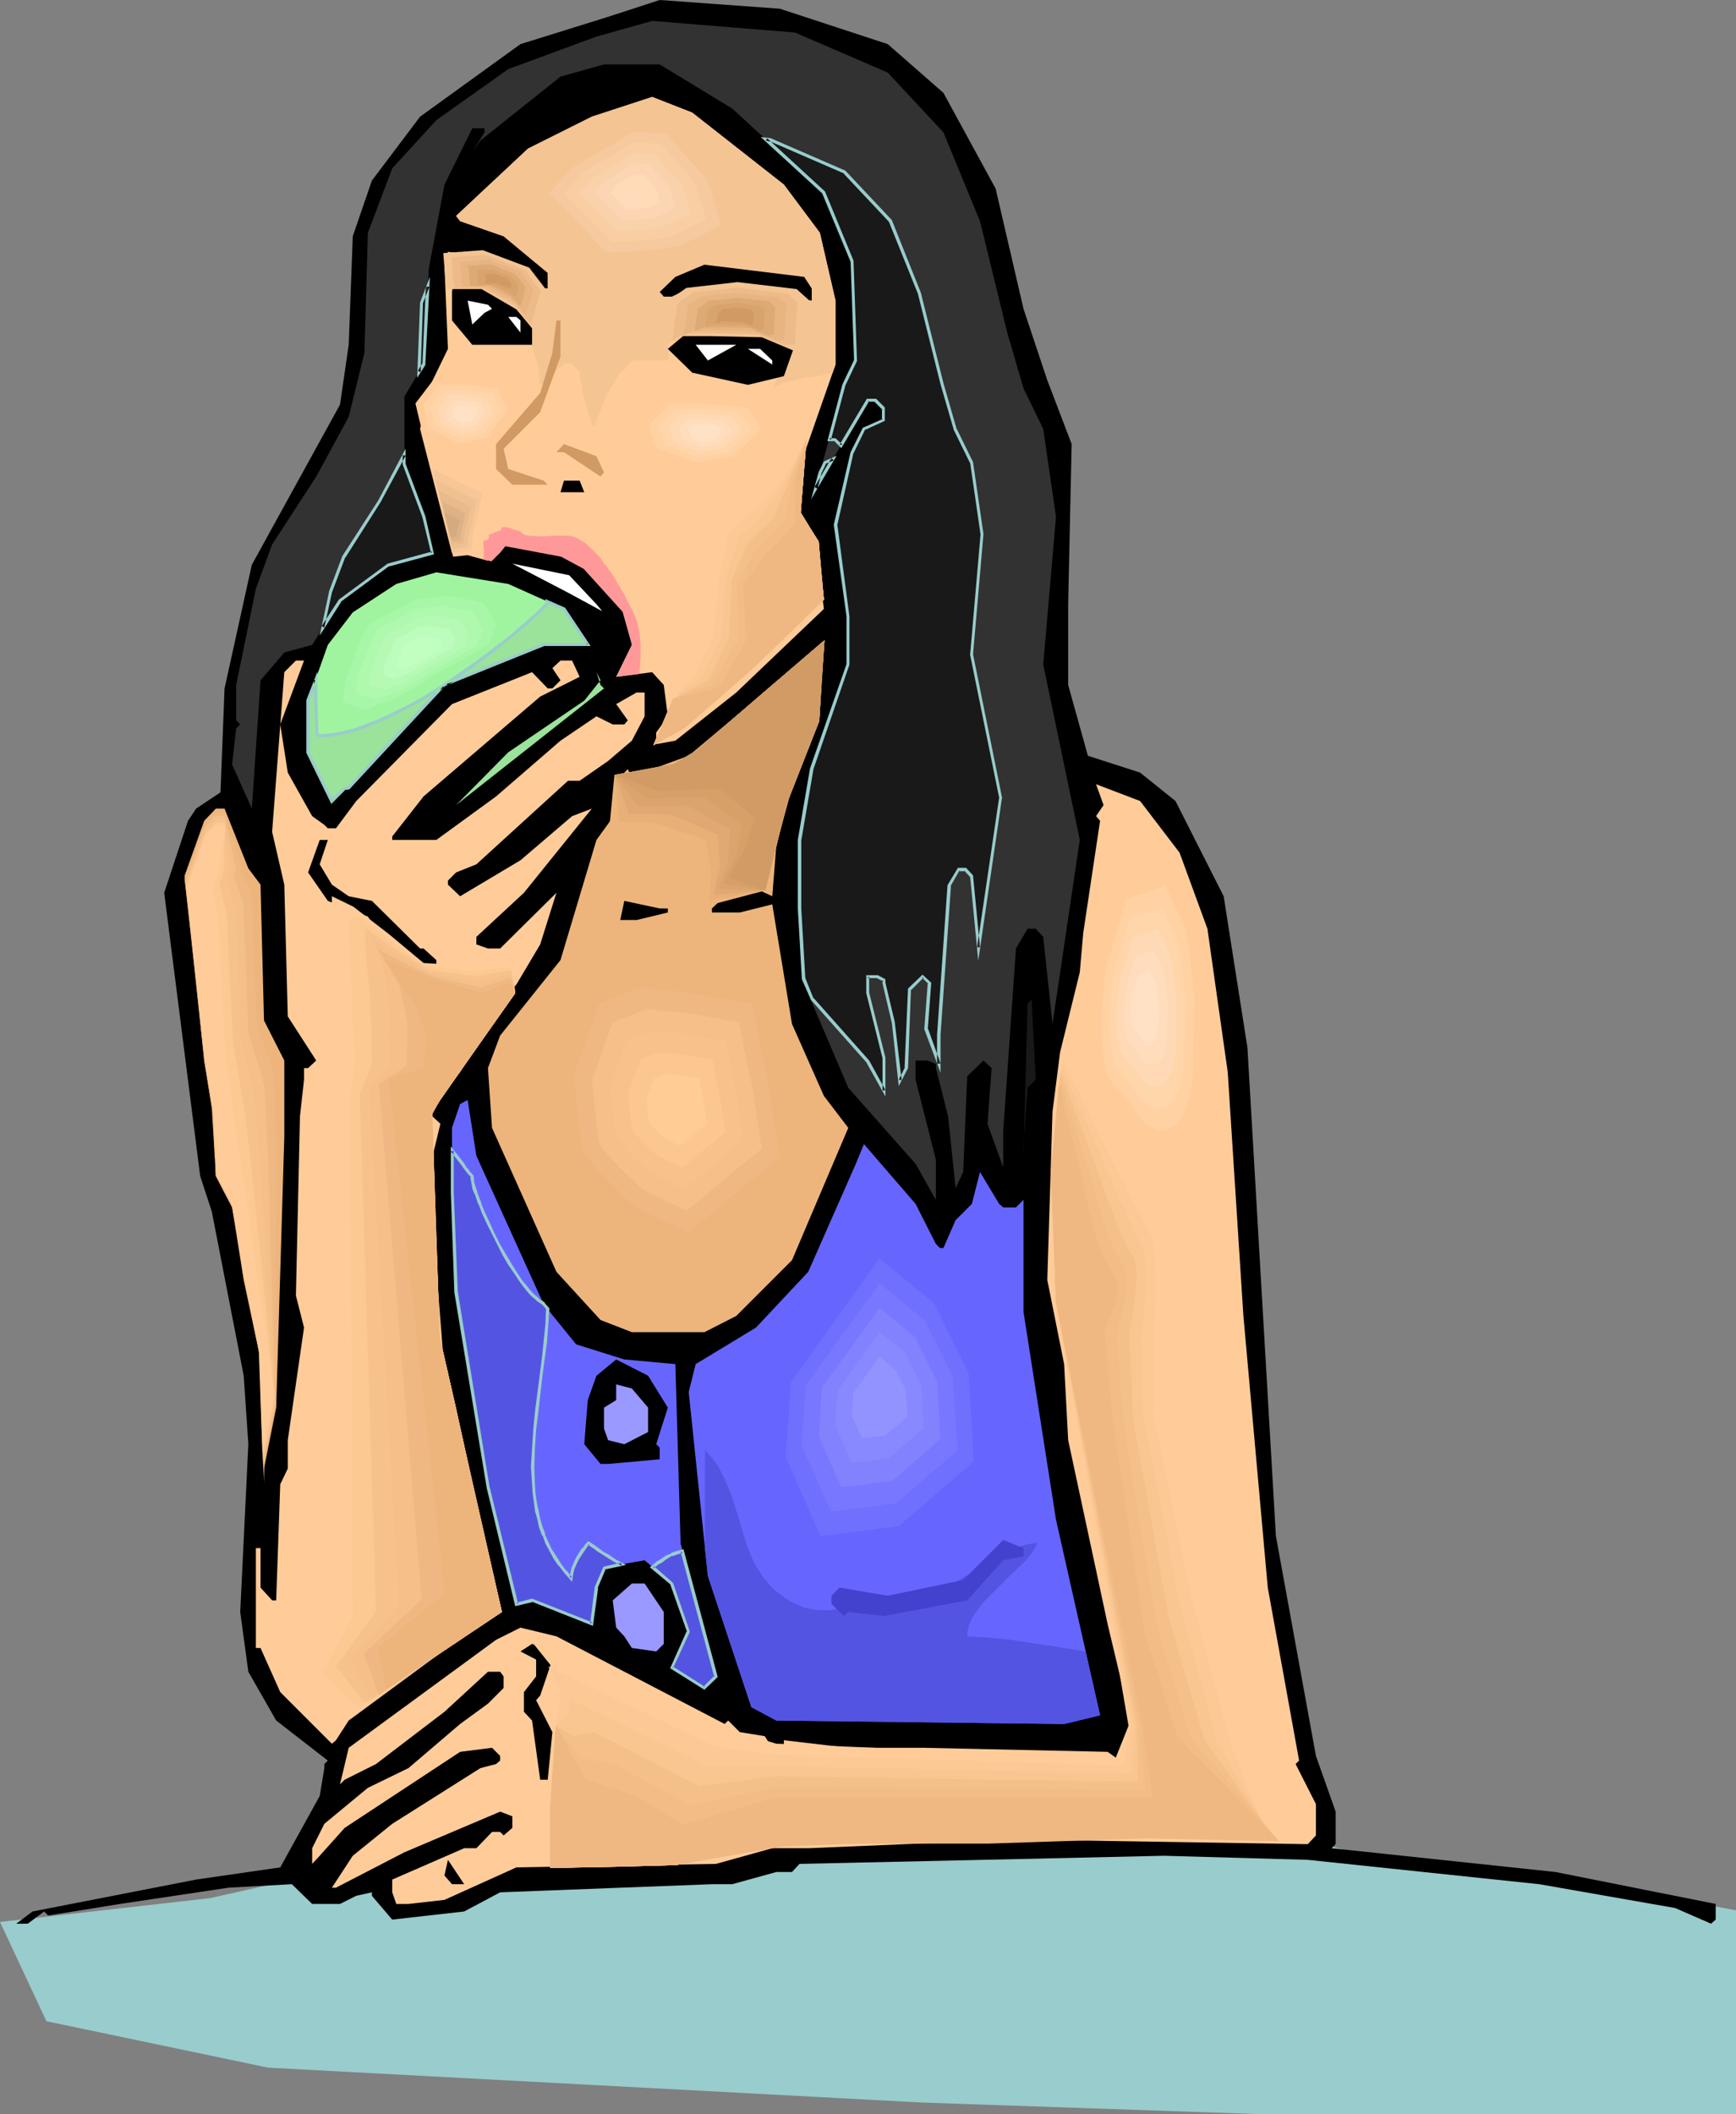 <?xml version="1.0" encoding="UTF-8" standalone="no"?>
<svg
   version="1.0"
   width="127.921mm"
   height="155.711mm"
   id="svg137"
   sodipodi:docname="Girl Eating.wmf"
   xmlns:inkscape="http://www.inkscape.org/namespaces/inkscape"
   xmlns:sodipodi="http://sodipodi.sourceforge.net/DTD/sodipodi-0.dtd"
   xmlns="http://www.w3.org/2000/svg"
   xmlns:svg="http://www.w3.org/2000/svg">
  <rect width="100%" height="100%" fill="#808080" stroke="none"/>
  <sodipodi:namedview
     id="namedview137"
     pagecolor="#ffffff"
     bordercolor="#000000"
     borderopacity="0.25"
     inkscape:showpageshadow="2"
     inkscape:pageopacity="0.0"
     inkscape:pagecheckerboard="0"
     inkscape:deskcolor="#d1d1d1"
     inkscape:document-units="mm" />
  <defs
     id="defs1">
    <pattern
       id="WMFhbasepattern"
       patternUnits="userSpaceOnUse"
       width="6"
       height="6"
       x="0"
       y="0" />
  </defs>
  <path
     style="fill:#99cccc;fill-opacity:1;fill-rule:evenodd;stroke:none"
     d="m 0,535.028 58.496,-6.625 56.88,-12.766 v 0 l 0.646,-0.162 h 0.646 l 0.97,-0.323 1.293,-0.162 1.454,-0.162 1.778,-0.162 1.939,-0.323 2.101,-0.323 2.424,-0.323 2.424,-0.485 2.585,-0.323 2.747,-0.323 5.979,-0.808 3.232,-0.485 6.302,-0.808 6.625,-0.808 13.574,-1.616 6.464,-0.646 6.302,-0.646 3.07,-0.323 3.07,-0.162 2.747,-0.323 2.585,-0.162 5.009,-0.323 4.848,-0.162 4.363,-0.323 4.363,-0.162 4.201,-0.162 3.878,-0.162 7.756,-0.162 7.595,-0.162 h 7.595 16.806 4.848 2.585 2.747 l 5.656,0.162 5.979,0.162 h 6.14 l 6.302,0.323 6.302,0.162 6.14,0.162 5.979,0.323 5.656,0.162 2.747,0.162 2.585,0.162 2.424,0.162 2.424,0.162 2.262,0.162 1.939,0.162 h 1.939 l 1.616,0.323 h 1.616 l 1.293,0.162 1.131,0.162 0.97,0.162 0.808,0.162 0.808,0.162 1.131,0.323 1.293,0.162 1.131,0.323 1.454,0.323 2.747,0.808 3.232,0.646 3.232,0.808 6.625,1.778 3.232,0.808 2.909,0.808 2.909,0.646 1.293,0.323 1.131,0.323 1.131,0.323 0.97,0.323 0.808,0.162 0.646,0.162 0.646,0.162 0.323,0.162 0.323,0.162 h 0.162 l 56.719,6.302 43.791,8.241 v 56.718 H 350.331 l -93.885,-3.232 -181.791,-9.695 -61.728,-12.927 z"
     id="path1" />
  <path
     style="fill:#000000;fill-opacity:1;fill-rule:evenodd;stroke:none"
     d="m 247.235,12.281 15.513,13.574 14.543,26.663 7.756,33.449 6.625,19.876 6.787,17.775 -0.97,44.599 v 22.461 l 5.494,19.714 14.543,4.686 9.857,7.918 13.412,26.501 6.625,42.175 7.918,135.898 11.15,61.243 5.494,15.513 v 9.049 l -1.131,1.131 62.374,6.625 44.599,8.888 v 4.363 l -1.293,1.131 -10.019,-4.363 -37.812,-6.625 -64.475,-6.787 -40.075,-1.131 -50.255,1.131 -51.225,1.131 -2.101,2.262 h -4.363 l -12.281,3.393 h -5.656 l -58.981,2.262 -10.019,5.333 -20.037,2.262 -5.656,-6.625 v -0.97 l -4.363,0.97 -4.525,2.262 h -7.756 l -5.656,-5.494 -17.613,0.97 -30.218,4.525 -20.037,3.232 -1.131,-1.131 -4.525,3.393 H 4.525 l 4.525,-3.393 45.569,-8.888 23.431,-3.393 10.988,-19.876 1.293,-7.756 v -1.131 l 0.97,-0.97 -14.382,-11.15 -7.756,-13.574 -2.262,-16.644 2.262,-46.7 -1.293,-19.068 -8.888,-45.73 -3.232,-9.857 -10.019,-78.856 6.625,-20.037 2.262,-3.393 6.787,-4.525 1.131,-28.925 7.595,-34.419 L 94.693,112.629 97.117,95.985 98.248,65.768 103.58,50.255 116.992,32.48 144.948,12.281 169.348,4.686 183.73,0 217.179,2.424 Z"
     id="path2" />
  <path
     style="fill:#323232;fill-opacity:1;fill-rule:evenodd;stroke:none"
     d="m 247.235,20.199 15.513,16.644 10.18,24.723 7.595,31.025 4.525,15.513 5.494,11.311 3.555,24.4 -3.555,41.206 10.18,48.801 -7.595,51.224 -2.585,-24.239 -2.101,-2.262 h -2.262 l -3.232,5.494 -3.555,50.901 v 10.019 l -4.363,-12.119 1.131,-15.513 -2.262,-2.101 -4.525,4.363 -1.131,26.663 -2.101,4.525 -2.101,-20.037 -3.393,-13.412 v -1.131 l -2.262,-0.97 h -3.393 v 5.333 l 5.656,22.3 v 11.15 l -5.656,-10.019 -18.745,-21.168 -12.281,-28.763 -1.293,-21.168 v -19.068 l 3.393,-19.714 10.18,-29.086 v -13.412 l -3.555,-25.531 4.525,-20.199 3.393,-6.464 5.494,-2.424 v -3.232 l -2.262,-2.262 h -2.262 l -14.382,24.4 7.756,-28.763 3.393,-6.787 -1.131,-27.632 -7.756,-19.068 -25.531,-23.431 -20.199,-12.281 h -15.513 l -12.119,3.393 -22.3,17.775 -2.262,3.232 3.393,-5.494 v -1.131 h -3.393 l -7.756,15.674 -4.363,23.431 -1.454,26.663 -5.333,8.888 v 18.906 l 5.333,14.543 2.424,10.18 -12.119,3.232 -13.574,10.019 -7.756,12.281 -7.756,2.101 -6.625,7.756 -2.424,35.712 -5.494,-12.281 1.131,-10.019 1.131,-1.131 -1.131,-1.131 v -9.857 l 5.494,-26.824 4.525,-12.281 12.281,-18.906 9.049,-16.644 4.363,-17.775 0.97,-33.449 6.787,-17.937 12.281,-13.412 20.037,-14.22 24.562,-9.049 15.513,-4.363 39.752,3.232 z"
     id="path3" />
  <path
     style="fill:#ffcc99;fill-opacity:1;fill-rule:evenodd;stroke:none"
     d="m 218.31,51.386 10.019,13.412 4.363,18.906 v 17.775 l -11.311,32.318 1.293,15.513 3.393,3.232 1.131,-0.97 2.262,17.937 -24.4,23.269 -16.967,13.412 -5.333,0.97 v -3.232 l 3.232,-4.525 -1.131,-8.726 -3.232,-3.555 -10.019,1.293 4.363,-8.888 -1.131,-10.019 -11.15,-13.412 -7.595,-4.525 -15.836,-3.232 -4.363,3.232 v 4.525 l -7.756,-2.101 h -2.262 l -8.888,-34.581 2.424,-11.311 5.333,-10.988 -0.97,-23.431 0.97,-3.555 10.18,1.293 15.513,8.888 h 2.101 v -4.363 l -12.281,-10.18 -12.119,-4.201 -1.131,-1.454 20.037,-18.745 17.775,-8.888 16.806,-5.494 11.15,4.363 z"
     id="path4" />
  <path
     style="fill:#f4c493;fill-opacity:1;fill-rule:evenodd;stroke:none"
     d="m 127.011,78.533 1.939,0.162 1.939,0.323 3.878,0.646 3.717,0.808 1.778,0.323 h 1.778 l 0.162,0.646 0.323,0.485 0.485,0.485 0.485,0.646 1.293,0.808 0.485,0.485 0.485,0.323 v 1.616 l 0.162,1.454 0.162,1.454 0.323,1.454 0.808,2.585 0.808,2.585 0.808,2.585 0.808,2.585 0.485,2.909 0.162,1.616 v 1.616 l 0.485,-0.162 0.485,-0.162 0.97,-0.808 0.808,-0.808 0.485,-0.323 0.485,-0.162 0.162,-0.485 0.323,-0.485 0.97,-1.131 1.131,-0.808 0.323,-0.323 0.162,-0.323 h 2.101 l 1.131,1.293 0.646,0.646 0.323,0.162 h 0.162 l 0.162,1.939 0.323,1.939 0.323,2.101 0.646,2.262 0.485,2.101 0.646,2.101 0.646,1.778 0.646,1.616 0.808,-2.101 0.97,-2.262 1.778,-4.525 1.131,-2.101 1.293,-2.101 1.293,-1.939 0.808,-0.808 0.808,-0.646 V 101.964 l 2.262,-1.616 h 9.695 v -4.525 l 0.808,-0.808 1.778,0.162 h 1.778 l 3.878,0.485 3.878,0.646 7.756,1.293 3.717,0.646 1.778,0.162 1.616,0.162 1.616,0.162 1.454,0.162 0.808,0.808 v 5.009 l -0.323,0.162 -0.162,0.323 -0.485,0.808 -0.323,0.97 -0.162,0.485 v 0.323 l 2.101,-0.97 2.101,-0.646 2.101,-0.485 2.101,-0.485 4.04,-0.485 1.939,-0.485 1.939,-0.485 0.808,-2.262 V 83.704 l -4.363,-18.906 -10.019,-13.412 -25.531,-20.037 -11.15,-4.363 -16.806,5.494 -17.775,8.888 -20.037,18.745 1.131,1.454 12.119,4.201 12.281,10.18 v 4.363 h -2.101 l -15.513,-8.888 -10.18,-1.293 -0.97,3.555 v 1.454 l 0.162,0.485 h 0.808 z"
     id="path5" />
  <path
     style="fill:#ffffff;fill-opacity:1;fill-rule:evenodd;stroke:none"
     d="m 142.685,36.843 -5.656,4.525 z"
     id="path6" />
  <path
     style="fill:#000000;fill-opacity:1;fill-rule:evenodd;stroke:none"
     d="m 226.067,80.311 v 3.393 l -18.745,-4.363 -15.513,0.97 -4.686,2.262 h -2.262 l -1.131,-1.293 4.363,-4.201 8.08,-3.393 27.794,3.393 z"
     id="path7" />
  <path
     style="fill:#000000;fill-opacity:1;fill-rule:evenodd;stroke:none"
     d="m 148.179,89.198 v 6.787 h -16.644 l -5.656,-6.787 v -7.918 l 1.131,-6.464 23.431,12.281 z"
     id="path8" />
  <path
     style="fill:#ffffff;fill-opacity:1;fill-rule:evenodd;stroke:none"
     d="m 137.03,85.966 -2.101,1.131 -3.393,3.232 -1.293,-6.625 5.656,1.131 z"
     id="path9" />
  <path
     style="fill:#ffffff;fill-opacity:1;fill-rule:evenodd;stroke:none"
     d="m 144.948,89.198 v 3.393 l -3.393,-4.363 h 2.262 z"
     id="path10" />
  <path
     style="fill:#d19963;fill-opacity:1;fill-rule:evenodd;stroke:none"
     d="m 156.097,99.217 -5.656,15.513 -10.18,10.18 1.293,5.656 9.857,3.232 1.131,1.131 h -9.857 l -4.525,-4.363 v -6.948 l 12.281,-14.22 3.393,-11.15 1.131,-9.049 h 1.131 z"
     id="path11" />
  <path
     style="fill:#000000;fill-opacity:1;fill-rule:evenodd;stroke:none"
     d="m 219.441,93.561 1.939,2.424 -3.07,8.726 -10.019,2.424 -15.513,-3.393 -6.787,-6.625 6.787,-5.656 5.494,-1.131 20.037,3.232 z"
     id="path12" />
  <path
     style="fill:#ffffff;fill-opacity:1;fill-rule:evenodd;stroke:none"
     d="m 197.142,100.348 -3.393,-4.363 h 11.311 z"
     id="path13" />
  <path
     style="fill:#ffffff;fill-opacity:1;fill-rule:evenodd;stroke:none"
     d="m 215.078,100.348 v 1.131 l -6.787,-4.363 h 3.393 z"
     id="path14" />
  <path
     style="fill:#d19963;fill-opacity:1;fill-rule:evenodd;stroke:none"
     d="m 168.217,131.535 -0.97,1.131 -10.18,-6.787 h -2.101 l 2.101,-2.262 9.049,3.393 z"
     id="path15" />
  <path
     style="fill:#000000;fill-opacity:1;fill-rule:evenodd;stroke:none"
     d="m 162.723,137.029 h -6.625 l 0.97,-3.232 h 4.363 z"
     id="path16" />
  <path
     style="fill:#ffffff;fill-opacity:1;fill-rule:evenodd;stroke:none"
     d="m 167.732,170.155 -9.534,-5.171 -15.513,-8.08 15.836,3.232 7.595,8.08 z"
     id="path17" />
  <path
     style="fill:#a0f4a0;fill-opacity:1;fill-rule:evenodd;stroke:none"
     d="m 157.067,169.509 6.625,10.019 H 151.411 l -27.632,11.15 -26.663,28.763 h -1.131 l -3.555,3.555 -6.625,-13.574 v -14.382 l 5.494,-15.513 6.948,-9.049 12.119,-7.918 11.15,-3.232 20.037,3.232 z"
     id="path18" />
  <path
     style="fill:#ffffff;fill-opacity:1;fill-rule:evenodd;stroke:none"
     d="m 167.247,170.479 3.393,4.363 z"
     id="path19" />
  <path
     style="fill:#edb57c;fill-opacity:1;fill-rule:evenodd;stroke:none"
     d="m 216.21,235.277 -1.131,14.22 -4.525,-2.101 -8.726,2.101 -3.555,3.393 v 1.131 h 7.756 l 9.049,-2.262 5.494,33.288 8.888,20.037 6.787,8.888 -15.674,36.843 -15.513,15.513 -8.888,4.525 h -20.199 l -8.726,-3.393 -12.281,-13.412 -17.937,-40.075 -1.131,-16.644 3.393,-9.049 16.806,-21.007 10.019,-33.449 5.494,-7.595 1.131,-10.019 2.101,-2.101 5.656,12.119 5.494,3.393 h 2.101 l 1.454,-1.131 -7.918,-14.382 10.18,-3.717 34.257,-28.763 3.393,-2.101 -2.262,15.513 z"
     id="path20" />
  <path
     style="fill:#ffcc99;fill-opacity:1;fill-rule:evenodd;stroke:none"
     d="m 78.049,201.666 2.101,13.412 6.787,12.119 3.393,2.424 0.97,0.97 h 2.262 l 5.656,-7.595 26.663,-26.986 22.3,-8.888 4.363,4.525 h 1.293 l 2.262,-2.262 -2.262,-3.393 2.262,-2.101 h 3.232 l 2.101,4.525 -10.988,5.494 -32.48,27.794 -8.726,11.15 v 0.97 h 12.281 l 16.644,-12.119 17.937,-15.513 10.019,-6.787 4.525,2.262 h 3.232 l 0.97,-1.131 -3.232,-4.525 5.656,-3.232 h 2.262 v 6.625 l -3.555,6.787 -6.625,5.656 -7.918,5.494 h -3.232 l -25.531,23.269 -5.656,2.262 -2.262,2.262 v 1.131 l 3.393,3.232 16.806,-10.019 14.382,-12.281 5.494,-2.101 -18.906,23.431 -13.251,12.281 v 2.101 l 3.232,1.131 h 3.393 l 15.674,-15.513 -4.525,14.382 -6.625,11.15 -6.787,7.756 -8.888,16.644 -10.18,10.019 4.686,4.363 -3.232,13.412 4.363,55.587 7.756,37.974 2.262,12.281 4.363,16.644 -41.044,30.218 -3.555,5.494 -1.131,0.97 -14.382,-14.382 -5.494,-12.281 h -1.293 v -27.794 h 1.293 v 10.988 l 3.232,3.555 h 1.131 l 1.131,-32.318 2.101,-4.363 v -7.918 l 4.525,-31.349 -2.262,-8.888 1.131,-49.932 1.131,-10.18 v -3.232 h 1.131 l 2.262,-2.101 -7.918,-12.281 -0.97,-36.681 -3.393,-14.705 3.393,-44.438 3.232,-3.232 h 2.262 z"
     id="path21" />
  <path
     style="fill:#9be29b;fill-opacity:1;fill-rule:evenodd;stroke:none"
     d="m 168.217,191.647 -41.206,32.48 14.543,-14.705 21.169,-14.382 4.525,-5.656 -1.131,-2.262 1.131,3.555 z"
     id="path22" />
  <path
     style="fill:#ffcc99;fill-opacity:1;fill-rule:evenodd;stroke:none"
     d="m 328.516,237.377 7.756,21.168 5.656,39.913 4.363,67.868 6.787,75.625 8.726,48.154 -0.97,0.97 5.656,11.15 v 8.726 l -2.262,2.424 -81.281,-1.293 -57.85,2.424 h -10.019 l -15.674,4.363 -55.587,0.97 -20.037,9.049 -10.019,1.131 h -3.393 l -1.131,-3.232 v -3.555 l 20.037,-8.726 h 3.393 l 4.363,-4.525 h 2.262 l 0.97,0.97 2.424,-2.101 v -3.232 l -3.393,-1.293 -26.663,11.311 -19.068,9.857 h -1.131 l 5.817,-8.888 10.988,-8.888 24.562,-15.513 4.363,-1.131 1.131,-0.97 v -1.293 l -2.262,-2.262 -8.888,1.131 -32.157,21.168 -6.948,7.756 -2.101,2.262 v -4.363 l 3.393,-6.787 12.119,-10.019 11.311,-5.494 14.382,-12.281 7.756,-5.656 4.363,-4.363 v -3.232 l -0.97,-1.293 h -3.393 l -12.119,11.15 -19.068,14.543 -8.726,4.363 -1.293,1.293 2.424,-10.18 41.044,-30.056 6.787,-3.393 10.019,2.424 46.862,24.4 0.97,-0.97 3.232,3.232 6.948,1.131 2.101,3.232 1.131,1.131 h 2.101 v -3.232 l 17.937,2.101 h 20.845 l 51.386,1.131 3.393,2.424 6.625,-2.424 16.644,5.656 4.525,4.363 2.262,-2.262 v -5.333 l -17.775,-9.049 -9.049,-1.131 -6.625,-27.794 -10.988,-51.224 -1.131,-21.168 -4.686,-23.431 1.454,-46.861 2.101,-16.482 5.494,-22.3 0.97,-10.988 4.686,-31.187 -1.131,-1.293 2.101,-3.07 -2.101,-5.817 12.281,4.686 z"
     id="path23" />
  <path
     style="fill:#edb57c;fill-opacity:1;fill-rule:evenodd;stroke:none"
     d="m 69.161,241.74 3.393,4.525 0.97,37.812 5.656,11.15 v 21.168 l -2.262,75.463 -3.393,16.967 v 4.363 l -0.97,-34.742 -4.686,-22.138 -3.232,-20.199 -4.525,-8.726 -1.131,-18.906 -2.101,-13.25 -5.494,-51.386 5.494,-15.351 3.232,-3.393 h 2.424 z"
     id="path24" />
  <path
     style="fill:#efb782;fill-opacity:1;fill-rule:evenodd;stroke:none"
     d="m 67.222,242.871 2.909,5.656 0.646,18.583 0.808,18.421 2.424,6.625 1.131,3.232 1.293,3.393 0.162,10.019 0.323,9.857 v 72.554 l -1.778,8.403 -1.616,8.241 v 4.363 l -0.485,-17.129 -0.485,-17.129 -2.262,-10.988 -2.424,-10.988 -1.454,-10.019 -1.778,-9.857 -1.131,-2.262 -1.131,-2.101 -2.262,-4.363 -0.162,-4.686 -0.323,-4.848 -0.485,-9.211 -1.131,-6.625 -1.131,-6.625 -1.293,-12.604 -1.293,-12.766 -2.909,-25.37 2.909,-7.595 2.585,-7.756 1.778,-1.616 1.454,-1.616 h 2.424 l 2.424,7.918 2.424,7.918 -0.162,0.485 z"
     id="path25" />
  <path
     style="fill:#f4bf89;fill-opacity:1;fill-rule:evenodd;stroke:none"
     d="m 65.121,244.003 2.585,6.787 0.808,18.26 0.646,18.26 2.262,7.595 2.262,7.433 0.485,9.534 0.162,4.686 0.323,4.686 0.97,34.581 1.131,34.581 -1.616,8.241 -1.616,8.241 v 4.363 l -0.323,-8.403 -0.323,-8.564 -0.485,-16.967 -1.131,-5.333 -1.131,-5.494 -2.262,-10.988 -1.454,-9.857 -1.778,-9.857 -2.262,-4.201 -2.262,-4.363 -0.323,-9.211 -0.646,-9.211 -1.131,-6.787 -0.485,-3.232 -0.485,-3.232 -2.747,-25.047 -2.585,-25.047 2.585,-7.595 2.747,-7.595 3.07,-3.232 h 2.424 l 1.616,7.595 1.616,7.433 z"
     id="path26" />
  <path
     style="fill:#f7c18c;fill-opacity:1;fill-rule:evenodd;stroke:none"
     d="m 63.021,245.134 1.293,3.878 0.646,1.778 0.646,2.101 0.808,18.098 0.646,17.937 1.939,8.564 0.97,4.201 0.97,4.363 0.323,4.363 0.323,4.363 0.808,8.888 2.101,33.126 2.101,32.965 -3.07,16.159 v 4.363 l -0.646,-16.644 -0.646,-16.805 -2.101,-10.827 -2.262,-10.827 -1.454,-9.695 -1.616,-9.857 -2.262,-4.201 -2.262,-4.201 -0.485,-9.211 -0.485,-9.211 -1.131,-6.464 -0.97,-6.464 -2.747,-24.885 -2.747,-24.885 2.747,-7.433 2.747,-7.595 3.07,-3.07 h 2.262 l 0.808,7.11 0.808,7.11 -0.323,0.646 -0.323,0.646 z"
     id="path27" />
  <path
     style="fill:#fcc993;fill-opacity:1;fill-rule:evenodd;stroke:none"
     d="m 61.082,246.103 1.131,4.525 0.97,4.525 0.808,17.613 0.97,17.775 1.616,9.534 1.616,9.534 1.939,16.644 3.232,31.349 3.07,31.51 -1.454,7.918 -1.616,8.08 v 4.201 l -0.646,-16.482 -0.162,-8.403 -0.323,-8.241 -2.101,-10.665 -2.262,-10.665 -3.07,-19.229 -2.262,-4.363 -2.262,-4.201 -0.97,-18.26 -0.97,-6.302 -1.131,-6.464 -2.585,-24.562 -2.747,-24.562 5.333,-14.866 3.07,-3.07 h 2.424 l -0.162,6.625 -0.162,6.625 z"
     id="path28" />
  <path
     style="fill:#ffcc99;fill-opacity:1;fill-rule:evenodd;stroke:none"
     d="m 59.143,247.073 1.778,10.18 1.778,35.065 2.747,21.007 2.424,15.351 8.564,59.627 -3.232,15.836 v 4.201 l -1.131,-32.641 -4.363,-21.168 -2.909,-19.068 -4.363,-8.564 -0.97,-17.937 -2.262,-12.604 -5.171,-48.639 5.171,-14.705 3.232,-3.232 h 2.262 l -1.778,12.443 z"
     id="path29" />
  <path
     style="fill:#000000;fill-opacity:1;fill-rule:evenodd;stroke:none"
     d="m 89.037,240.609 3.393,5.656 4.686,3.232 6.464,1.293 13.412,13.25 h 0.97 l 3.555,3.232 v 0.97 l -1.131,1.293 -12.119,-5.494 -5.817,-8.888 -11.15,-4.363 -5.494,-7.918 3.232,-9.049 h 2.262 z"
     id="path30" />
  <path
     style="fill:#000000;fill-opacity:1;fill-rule:evenodd;stroke:none"
     d="m 185.992,252.89 v 1.131 l -8.726,2.101 h -4.525 l 1.131,-5.332 9.857,2.101 z"
     id="path31" />
  <path
     style="fill:#191919;fill-opacity:1;fill-rule:evenodd;stroke:none"
     d="m 286.179,302.822 -1.131,15.674 v 3.232 l 1.131,-42.337 1.131,-1.131 1.131,22.3 z"
     id="path32" />
  <path
     style="fill:#6666ff;fill-opacity:1;fill-rule:evenodd;stroke:none"
     d="m 151.411,363.095 9.049,11.15 13.412,4.201 14.22,1.293 1.454,49.932 9.857,37.004 -3.232,3.232 -9.049,-5.656 4.686,-10.019 -4.686,-13.412 -7.595,-6.464 -5.656,0.97 -5.656,1.131 -2.101,5.494 -1.293,10.18 -16.644,-6.625 -4.363,0.97 -7.918,-32.318 -8.888,-54.618 -1.131,-27.632 v -17.937 l 2.262,-6.625 2.101,-1.131 2.424,15.513 z"
     id="path33" />
  <path
     style="fill:#6666ff;fill-opacity:1;fill-rule:evenodd;stroke:none"
     d="m 260.647,346.29 1.131,1.131 h 0.97 l 3.393,-7.756 4.525,-4.525 2.262,-8.888 5.333,8.888 1.131,0.97 h 3.555 l 2.101,-2.101 v 31.187 l 9.049,57.85 12.281,54.456 -10.019,2.424 -80.149,-0.97 -6.948,-3.717 -12.119,-36.52 -5.333,-51.224 1.939,-7.756 16.806,-10.18 14.543,-15.513 13.251,-30.056 2.262,-5.494 14.382,16.644 z"
     id="path34" />
  <path
     style="fill:#000000;fill-opacity:1;fill-rule:evenodd;stroke:none"
     d="m 185.992,391.858 -3.232,10.18 0.97,0.97 v 3.232 l -14.382,1.293 h -2.101 l -4.525,-5.494 0.97,-12.281 2.424,-6.787 5.494,-4.525 8.888,4.525 z"
     id="path35" />
  <path
     style="fill:#9999ff;fill-opacity:1;fill-rule:evenodd;stroke:none"
     d="m 180.498,391.858 v 6.787 l -6.625,3.393 -4.525,-1.131 -1.131,-3.232 v -5.817 l 3.393,-2.101 v -4.363 l 4.363,1.131 z"
     id="path36" />
  <path
     style="fill:#9999ff;fill-opacity:1;fill-rule:evenodd;stroke:none"
     d="m 184.861,448.739 v 8.888 l -2.101,2.101 -6.787,-0.97 -2.101,-3.232 -2.262,-2.424 -0.97,-7.595 5.333,-4.686 h 3.555 z"
     id="path37" />
  <path
     style="fill:#000000;fill-opacity:1;fill-rule:evenodd;stroke:none"
     d="m 153.835,461.989 -3.393,10.019 -1.131,1.293 4.525,8.888 -1.293,13.25 h -2.101 l -2.262,-16.482 -2.262,-2.424 v -5.494 l 3.393,-4.363 v -4.686 l -4.363,-2.262 3.232,-2.101 3.232,1.131 z"
     id="path38" />
  <path
     style="fill:#000000;fill-opacity:1;fill-rule:evenodd;stroke:none"
     d="m 125.88,524.525 -2.101,-2.424 0.97,-4.363 4.525,6.787 z"
     id="path39" />
  <path
     style="fill:#9be29b;fill-opacity:1;fill-rule:evenodd;stroke:none"
     d="m 124.264,190.354 4.201,-2.747 4.04,-2.909 3.878,-2.909 3.717,-2.909 3.555,-2.909 3.232,-2.747 1.454,-1.454 1.454,-1.131 1.293,-1.293 1.131,-1.131 v -0.808 l 4.848,2.101 6.625,10.019 H 151.411 Z m -36.358,-0.97 v 3.717 l 0.323,7.433 v 3.717 l 0.646,0.646 1.778,-0.162 1.939,-0.162 1.939,-0.323 2.101,-0.485 2.101,-0.646 2.101,-0.646 2.101,-0.808 2.262,-0.808 4.525,-2.101 4.525,-2.424 4.686,-2.585 4.525,-2.909 -26.339,28.602 h -1.131 l -3.555,3.555 -6.625,-13.574 v -14.382 z"
     id="path40" />
  <path
     style="fill:#99cccc;fill-opacity:1;fill-rule:evenodd;stroke:none"
     d="m 124.102,190.031 0.485,0.808 4.04,-2.909 4.201,-2.909 3.878,-2.909 3.717,-2.909 v 0 l 3.555,-2.909 v 0 l 3.232,-2.747 1.454,-1.454 1.454,-1.131 1.293,-1.293 1.293,-1.293 v -0.97 l -0.646,0.323 4.848,2.101 -0.162,-0.162 6.625,10.019 0.323,-0.646 H 151.411 l -27.309,10.988 -3.393,2.262 30.864,-12.443 h -0.162 13.089 l -7.11,-10.665 -5.494,-2.424 v 1.454 -0.323 l -1.131,1.131 -1.293,1.293 -1.454,1.293 -1.454,1.293 -3.232,2.747 h 0.162 l -3.555,2.909 v -0.162 l -3.717,2.909 -3.878,2.909 -4.201,2.909 -7.433,5.171 z"
     id="path41" />
  <path
     style="fill:#99cccc;fill-opacity:1;fill-rule:evenodd;stroke:none"
     d="m 88.391,189.385 h -0.97 v 3.717 l 0.323,7.433 0.162,3.878 0.808,0.808 h 1.939 0.162 l 1.778,-0.162 2.101,-0.485 1.939,-0.323 h 0.162 l 1.939,-0.646 2.262,-0.646 2.101,-0.808 v 0 l 2.262,-0.97 v 0 l 4.525,-2.101 4.686,-2.424 4.525,-2.585 v 0 l 4.686,-2.747 -0.646,-0.808 -26.339,28.602 0.323,-0.162 -1.293,0.162 -3.717,3.555 0.646,0.162 -6.625,-13.574 0.162,0.162 v -14.382 0 l 2.101,-5.656 v -2.424 l -3.07,7.918 v 14.705 l 6.948,14.22 4.04,-4.04 -0.323,0.162 1.293,-0.162 28.763,-31.025 -7.433,4.686 h 0.162 l -4.686,2.585 -4.525,2.262 -4.525,2.101 v 0 l -2.262,0.808 v 0 l -2.101,0.808 -2.101,0.808 -2.101,0.485 v 0 l -1.939,0.485 -2.101,0.323 -1.778,0.162 v 0 l -1.778,0.162 0.323,0.162 -0.646,-0.646 0.162,0.323 -0.162,-3.717 -0.162,-7.433 v -6.14 z"
     id="path42" />
  <path
     style="fill:#a0f4a0;fill-opacity:1;fill-rule:evenodd;stroke:none"
     d="m 99.056,200.373 -7.272,-2.747 0.646,-6.464 3.878,-10.503 v 0 l 0.162,-0.162 0.162,-0.323 0.162,-0.485 0.485,-1.131 0.485,-1.293 1.293,-2.585 0.646,-1.131 0.162,-0.323 0.323,-0.323 0.646,-0.485 0.808,-0.646 2.101,-1.131 1.131,-0.646 0.808,-0.485 h 0.323 l 0.162,-0.162 0.323,-0.162 v 0 l 8.888,-4.848 h 0.162 0.323 l 0.485,-0.162 h 0.646 l 0.808,-0.162 0.808,-0.162 1.939,-0.162 2.101,-0.162 1.939,-0.323 h 0.97 1.293 0.485 l 0.485,0.162 0.485,0.162 0.646,0.162 0.808,0.162 1.778,0.323 1.778,0.485 1.778,0.323 0.808,0.162 0.646,0.162 0.485,0.162 0.485,0.162 h 0.323 v 0 l 4.04,6.948 -1.939,5.979 -8.403,5.009 -10.18,5.817 h -0.162 l -0.323,0.323 -0.646,0.323 -0.808,0.485 -0.97,0.485 -1.131,0.646 -2.262,1.454 -2.424,1.454 -1.131,0.646 -0.97,0.646 -0.808,0.485 -0.808,0.323 -0.485,0.323 -0.323,0.162 h -0.323 l -0.323,0.162 -0.646,0.162 -0.646,0.162 -1.293,0.485 -1.616,0.646 -1.616,0.646 -1.293,0.485 -0.485,0.162 -0.485,0.162 h -0.162 z"
     id="path43" />
  <path
     style="fill:#a8f7a8;fill-opacity:1;fill-rule:evenodd;stroke:none"
     d="m 101.641,197.464 -3.07,-0.97 -3.07,-1.131 0.646,-5.656 1.616,-4.363 0.808,-2.262 0.808,-2.262 v 0 l 0.162,-0.162 v -0.323 l 0.162,-0.323 0.485,-0.97 0.485,-1.131 0.97,-2.262 0.646,-0.97 0.162,-0.323 0.162,-0.162 0.485,-0.485 0.808,-0.485 1.778,-1.131 0.808,-0.323 0.808,-0.485 0.485,-0.162 0.162,-0.162 v 0 l 3.878,-1.939 3.717,-2.101 h 0.162 0.323 0.323 l 0.485,-0.162 1.454,-0.162 1.778,-0.162 1.616,-0.162 1.778,-0.162 h 0.646 l 0.646,-0.162 0.485,0.162 h 0.485 0.323 0.485 l 1.293,0.323 3.07,0.646 1.454,0.323 1.131,0.323 h 0.646 l 0.323,0.162 0.162,0.162 h 0.162 l 1.616,2.909 1.778,2.909 -0.97,2.585 -0.808,2.585 -3.555,2.101 -3.555,2.101 -4.363,2.424 -4.201,2.424 -0.162,0.162 -0.323,0.162 -0.485,0.323 -0.646,0.323 -0.808,0.646 -0.97,0.485 -1.939,1.131 -2.101,1.131 -0.97,0.646 -0.808,0.485 -0.808,0.485 -0.646,0.323 -0.485,0.162 -0.162,0.162 -0.323,0.162 h -0.323 l -0.485,0.162 -0.485,0.323 -1.293,0.323 -1.293,0.485 -1.293,0.485 -1.131,0.485 -0.485,0.162 -0.323,0.162 h -0.162 z"
     id="path44" />
  <path
     style="fill:#aff9af;fill-opacity:1;fill-rule:evenodd;stroke:none"
     d="m 104.388,194.717 -2.585,-0.97 -2.585,-0.808 0.162,-2.262 0.323,-2.424 2.747,-7.272 v 0 l 0.162,-0.162 0.162,-0.485 0.323,-0.808 0.323,-0.97 0.97,-1.778 0.485,-0.808 0.323,-0.485 0.323,-0.323 0.646,-0.485 1.454,-0.808 0.646,-0.323 0.646,-0.323 0.485,-0.323 h 0.162 l 6.302,-3.393 v 0 h 0.323 0.323 0.485 l 1.131,-0.323 h 1.293 l 1.454,-0.162 1.454,-0.162 0.97,-0.162 h 0.485 l 0.323,0.162 h 0.323 l 0.485,0.162 0.97,0.162 2.424,0.485 1.293,0.323 1.131,0.162 0.323,0.162 h 0.323 0.162 v 0 l 1.454,2.585 1.454,2.424 -0.485,1.131 -0.323,0.97 -0.646,2.101 -5.979,3.555 -3.555,1.939 -3.393,2.101 h -0.162 l -0.162,0.162 -0.485,0.323 -0.646,0.323 -0.646,0.323 -0.646,0.485 -1.616,0.97 -1.778,0.97 -1.454,0.97 -0.646,0.323 -0.485,0.323 -0.485,0.162 h -0.162 -0.162 l -0.323,0.162 -0.808,0.162 -0.97,0.485 -1.131,0.323 -1.131,0.485 -0.97,0.323 -0.323,0.162 -0.323,0.162 z"
     id="path45" />
  <path
     style="fill:#b5f9b5;fill-opacity:1;fill-rule:evenodd;stroke:none"
     d="m 106.974,191.97 -1.939,-0.646 -2.101,-0.808 0.485,-3.717 0.97,-2.747 1.131,-2.909 0.162,-0.162 v -0.485 l 0.323,-0.646 0.323,-0.646 0.646,-1.454 0.485,-0.485 0.162,-0.485 0.323,-0.323 0.646,-0.323 1.131,-0.646 0.485,-0.162 0.485,-0.323 h 0.323 l 0.162,-0.162 2.424,-1.293 2.424,-1.454 h 0.162 0.162 l 0.646,-0.162 0.808,-0.162 h 1.131 l 2.101,-0.162 h 1.293 0.162 0.646 l 0.808,0.162 1.778,0.485 0.97,0.162 0.808,0.323 h 0.646 l 0.162,0.162 v 0 l 1.131,1.778 1.131,2.101 -0.646,1.454 -0.485,1.778 -4.686,2.747 -5.494,3.07 -0.162,0.162 -0.162,0.162 -0.323,0.162 -0.485,0.162 -0.97,0.646 -2.585,1.616 -1.131,0.646 -0.646,0.323 -0.323,0.162 -0.162,0.162 -0.323,0.162 h -0.323 l -0.646,0.323 -1.616,0.485 -0.97,0.323 -0.808,0.323 -0.485,0.323 v 0 z"
     id="path46" />
  <path
     style="fill:#bcfcbc;fill-opacity:1;fill-rule:evenodd;stroke:none"
     d="m 109.721,189.062 -1.454,-0.485 -0.808,-0.323 -0.646,-0.162 0.162,-2.747 1.616,-4.04 v -0.162 l 0.162,-0.323 0.162,-0.323 0.323,-0.646 0.485,-0.97 0.323,-0.485 0.162,-0.323 0.162,-0.162 0.323,-0.162 1.616,-0.97 h 0.323 v 0 l 3.555,-2.101 h 0.162 0.485 l 0.646,-0.162 0.808,-0.162 h 1.616 0.97 0.485 l 0.646,0.162 1.293,0.323 0.808,0.162 0.485,0.162 h 0.485 l 0.162,0.162 0.808,1.293 0.646,1.454 -0.323,1.131 -0.485,1.293 -3.232,1.778 -2.101,1.293 -1.939,1.131 h -0.162 l -0.162,0.162 -0.485,0.323 -0.808,0.485 -1.939,1.131 -0.808,0.485 -0.646,0.323 h -0.162 l -0.162,0.162 h -0.162 l -0.485,0.162 -1.293,0.485 -0.646,0.323 -0.485,0.162 z"
     id="path47" />
  <path
     style="fill:#c1ffc1;fill-opacity:1;fill-rule:evenodd;stroke:none"
     d="m 112.468,186.315 -1.939,-0.646 0.162,-1.616 0.97,-2.585 v -0.162 -0.162 l 0.323,-0.646 0.323,-0.646 0.323,-0.323 v 0 l 0.485,-0.323 0.485,-0.323 0.485,-0.323 h 0.162 v 0 l 2.262,-1.293 v 0 h 0.323 l 0.97,-0.162 h 0.808 0.808 0.162 0.485 l 0.808,0.323 0.808,0.162 h 0.323 v 0 l 1.131,1.778 -0.646,1.454 -2.101,1.293 -2.424,1.454 -3.393,1.939 -0.162,0.162 h -0.162 l -0.808,0.162 -0.646,0.323 h -0.323 z"
     id="path48" />
  <path
     style="fill:#ff9999;fill-opacity:1;fill-rule:evenodd;stroke:none"
     d="m 134.606,155.774 0.162,-1.454 v -1.293 l -0.162,-1.293 v -1.131 l 0.485,-0.162 0.646,-0.162 0.162,-0.162 0.162,-0.323 0.162,-0.323 -0.162,-0.646 h 0.323 l 0.323,-0.162 1.131,-0.485 0.97,-0.323 0.485,-0.162 h 0.162 l 0.162,-0.485 v -0.162 l 0.162,-0.162 0.323,-0.162 h 0.808 l 0.808,0.162 0.97,0.323 0.808,0.323 0.808,0.162 0.323,0.162 h 0.323 l 0.162,0.323 0.485,0.323 0.323,0.323 0.646,0.162 0.808,0.162 h 0.646 l 1.778,0.162 h 2.101 l 1.939,-0.162 h 2.101 2.101 0.808 l 0.808,0.323 0.808,0.162 0.808,0.485 1.616,0.97 1.454,1.293 1.293,1.293 1.293,1.293 0.485,0.646 0.323,0.485 0.323,0.485 0.162,0.323 0.323,0.323 0.485,0.485 0.162,0.323 0.162,0.162 0.323,0.646 0.485,0.485 0.485,0.808 1.293,2.101 1.131,1.939 0.97,1.616 0.808,1.778 0.808,1.454 0.646,1.293 0.646,1.454 0.485,1.454 0.323,1.293 0.323,1.454 0.162,1.616 0.162,1.616 v 3.878 l -0.162,2.101 -0.162,2.424 -6.464,0.808 4.363,-8.888 -2.585,-9.211 -10.827,-11.958 -6.302,-3.393 -15.513,-2.909 -1.454,1.778 -2.424,2.424 z"
     id="path49" />
  <path
     style="fill:#ffcc99;fill-opacity:1;fill-rule:evenodd;stroke:none"
     d="m 142.685,268.08 -11.958,0.808 -12.766,-0.808 -9.695,-8.08 -9.857,-7.595 -5.979,-2.909 v 19.391 l 1.454,26.178 0.808,12.119 -2.909,144.624 -6.14,15.836 12.119,8.888 42.014,-27.794 -17.29,-76.433 -2.101,-62.213 2.101,-3.717 21.007,-29.894 z"
     id="path50" />
  <path
     style="fill:#fcc993;fill-opacity:1;fill-rule:evenodd;stroke:none"
     d="m 142.524,269.211 -5.494,0.485 -5.494,0.646 -6.464,-0.646 -6.464,-0.646 -5.171,-3.717 -5.171,-3.878 -8.08,-6.14 -0.808,0.162 h -0.646 l -1.616,0.162 0.323,8.726 0.323,8.403 0.485,11.473 0.646,11.311 -0.808,5.171 -0.323,2.424 -0.323,2.585 0.808,144.301 -8.564,15.674 5.009,4.848 5.009,4.686 20.037,-13.25 20.037,-13.25 -8.726,-38.136 -4.201,-19.229 -4.363,-19.068 -1.131,-31.026 -0.97,-31.187 0.97,-1.939 1.131,-1.778 10.503,-15.028 10.503,-14.866 -0.485,-3.717 z"
     id="path51" />
  <path
     style="fill:#f7c18c;fill-opacity:1;fill-rule:evenodd;stroke:none"
     d="m 142.362,270.18 -10.019,1.616 -13.089,-1.778 -5.494,-3.555 -5.494,-3.555 -3.232,-2.262 -3.393,-2.424 v 3.555 l 1.293,14.866 0.485,9.695 0.162,9.534 -1.616,4.363 -1.778,4.201 2.262,72.07 2.262,72.07 -11.15,15.351 8.08,10.18 19.068,-12.604 19.068,-12.766 -8.726,-38.136 -4.201,-19.229 -4.363,-19.068 -1.131,-31.026 -0.97,-31.187 0.97,-1.939 1.131,-1.778 10.503,-15.028 10.503,-14.866 -0.485,-3.232 z"
     id="path52" />
  <path
     style="fill:#f4bf89;fill-opacity:1;fill-rule:evenodd;stroke:none"
     d="m 142.201,271.311 -2.262,0.485 -2.262,0.485 -4.686,1.131 -6.625,-1.293 -6.625,-1.293 -5.817,-3.232 -5.656,-3.07 -4.848,-3.555 1.616,3.555 1.454,3.232 0.97,6.464 0.808,6.302 v 7.918 l 0.162,8.08 -2.747,3.232 -2.909,3.393 8.403,143.655 -6.948,7.756 -6.787,7.595 3.07,5.332 1.454,2.747 0.808,1.293 0.808,1.454 18.098,-12.119 18.098,-12.119 -8.726,-38.136 -4.201,-19.229 -4.363,-19.068 -1.131,-31.026 -0.97,-31.187 0.97,-1.939 1.131,-1.778 10.503,-15.028 10.503,-14.866 z"
     id="path53" />
  <path
     style="fill:#efb782;fill-opacity:1;fill-rule:evenodd;stroke:none"
     d="m 142.201,272.281 -4.201,1.293 -4.201,1.293 -6.625,-1.454 -6.787,-1.616 -6.14,-2.909 -5.979,-2.909 -3.232,-2.101 3.07,5.009 3.07,5.171 1.131,5.171 1.131,5.171 v 6.302 l -0.323,6.14 -3.717,2.424 -3.878,2.424 5.979,71.746 5.979,71.746 -8.08,7.595 -8.08,7.595 2.101,5.656 2.101,5.817 17.129,-11.635 17.129,-11.473 -8.726,-38.136 -4.201,-19.229 -4.363,-19.068 -1.131,-31.026 -0.97,-31.187 0.97,-1.939 1.131,-1.778 10.503,-15.028 10.503,-14.866 -0.646,-2.101 z"
     id="path54" />
  <path
     style="fill:#edb57c;fill-opacity:1;fill-rule:evenodd;stroke:none"
     d="m 142.039,273.412 -7.595,3.07 -13.574,-3.878 -12.604,-5.171 -1.454,-0.646 8.888,13.25 3.07,8.241 -0.808,9.049 -9.695,2.909 15.674,143.331 -18.583,15.028 2.101,11.796 32.318,-21.653 -17.29,-76.433 -2.101,-62.213 2.101,-3.717 21.007,-29.894 z"
     id="path55" />
  <path
     style="fill:#ffcc99;fill-opacity:1;fill-rule:evenodd;stroke:none"
     d="m 296.359,293.611 14.866,26.986 v 0 l 0.162,0.162 0.162,0.162 0.162,0.323 0.646,0.808 0.646,1.131 0.808,1.293 0.808,1.616 1.131,1.616 0.97,1.616 2.262,3.717 0.97,1.616 0.97,1.778 0.808,1.616 0.808,1.293 0.485,1.293 0.485,0.97 0.162,0.485 v 0.646 l 0.162,0.646 0.162,0.808 0.162,2.101 0.162,2.262 0.162,2.585 v 2.585 l 0.323,5.656 v 2.747 2.747 2.424 l 0.162,2.101 v 4.363 l -0.808,20.36 11.311,49.447 11.15,42.66 3.717,20.36 -29.894,3.717 -45.084,-0.808 -35.227,-0.808 -25.37,3.07 -26.339,7.433 -35.227,0.808 v -16.482 l 1.616,-23.108 v -15.028 l -8.403,-10.503 55.587,26.178 14.22,4.363 94.531,3.878 3.555,-8.888 -20.199,-117.8 -1.454,-36.035 z"
     id="path56" />
  <path
     style="fill:#fcc996;fill-opacity:1;fill-rule:evenodd;stroke:none"
     d="m 296.036,295.389 6.787,13.25 6.464,13.574 v 0.162 h 0.162 l 0.162,0.323 0.162,0.323 0.485,0.808 0.485,1.131 0.808,1.454 0.808,1.616 0.97,1.616 0.808,1.939 1.939,3.717 0.97,1.778 0.97,1.616 0.808,1.778 0.808,1.454 0.485,1.131 0.646,0.97 0.162,0.485 0.162,0.646 0.162,0.646 v 0.808 l 0.323,1.778 0.162,2.101 v 2.262 l 0.162,2.424 v 5.009 l -0.162,2.424 v 2.424 l -0.162,2.101 v 2.101 1.616 0.646 l -0.162,0.646 v 1.293 l -0.162,20.845 5.494,25.855 5.333,25.531 5.333,20.037 5.494,20.037 8.726,21.976 -15.674,1.454 -15.674,1.454 -22.461,-0.323 h -22.461 l -8.888,-0.162 -8.726,-0.162 -17.775,-0.323 -12.281,1.293 -12.443,1.131 -13.412,3.717 -13.412,3.393 -17.613,0.485 -17.613,0.323 v -16.482 l 0.808,-11.635 0.808,-11.473 1.454,-9.211 -1.778,-3.555 -1.778,-3.717 23.592,11.311 23.269,11.15 16.482,2.101 48.316,1.454 48.477,1.616 1.131,-5.656 1.131,-5.494 -21.007,-117.8 -0.323,-9.049 -0.323,-9.049 -0.808,-17.937 0.808,-7.918 0.97,-7.756 z"
     id="path57" />
  <path
     style="fill:#f9c691;fill-opacity:1;fill-rule:evenodd;stroke:none"
     d="m 295.713,296.843 5.817,13.574 5.979,13.412 v 0 0.162 l 0.162,0.323 0.162,0.323 0.485,0.97 0.485,1.131 0.646,1.454 0.646,1.616 0.808,1.778 0.808,1.939 1.778,3.878 0.808,1.939 0.97,1.778 0.646,1.778 0.808,1.454 0.646,1.293 0.485,1.131 0.323,0.323 0.162,0.646 0.323,1.293 0.323,1.616 0.162,1.939 v 4.04 l -0.162,4.363 -0.162,2.262 -0.162,1.939 -0.162,1.939 -0.162,1.778 -0.162,1.454 -0.162,1.293 v 0.485 l -0.162,0.323 v 0.485 l 0.646,21.653 5.171,26.663 5.171,26.663 5.171,18.583 5.009,18.583 6.948,11.958 6.787,11.796 -16.321,0.97 -16.482,0.97 -22.138,0.162 h -22.461 l -17.775,-0.162 -17.775,-0.162 -11.958,0.97 -11.958,0.97 -13.735,3.393 -13.735,3.232 -17.613,0.485 -17.613,0.323 v -16.482 l 0.808,-11.635 0.808,-11.473 1.616,-1.616 1.616,-1.454 0.485,-2.101 0.485,-2.101 19.068,9.211 19.068,9.372 h 9.372 l 9.372,-0.162 49.447,1.131 49.609,0.97 0.323,-6.625 0.646,-6.625 -10.988,-58.981 -10.827,-58.819 -0.323,-9.049 -0.323,-9.049 -0.808,-17.937 1.616,-14.866 z"
     id="path58" />
  <path
     style="fill:#f4bf89;fill-opacity:1;fill-rule:evenodd;stroke:none"
     d="m 295.389,298.62 5.009,13.412 2.585,6.787 2.585,6.787 v 0 0.162 l 0.162,0.323 v 0.323 l 0.485,0.97 0.485,1.293 0.485,1.454 0.646,1.778 0.646,1.939 0.808,1.939 1.454,4.04 0.808,1.939 0.808,1.939 0.808,1.616 0.646,1.616 0.808,1.293 0.646,0.97 0.485,0.97 0.323,1.293 0.323,1.454 0.162,1.616 v 1.778 l -0.162,1.778 -0.323,3.717 -0.485,3.717 -0.323,1.616 -0.323,1.616 -0.162,1.293 -0.162,1.131 v 0.485 l -0.162,0.323 v 0.485 l 0.646,11.311 0.485,11.15 9.857,55.264 5.009,17.129 5.009,17.129 18.421,25.531 -16.967,0.646 -17.129,0.485 -22.138,0.323 -22.3,0.323 -17.775,-0.162 -17.937,-0.162 -11.635,0.808 -11.473,0.808 -14.058,3.07 -14.058,3.07 -17.613,0.485 -17.613,0.323 v -16.482 l 0.808,-11.635 0.808,-11.473 4.848,2.909 2.909,-0.646 2.909,-0.485 29.248,15.028 21.169,-2.747 50.417,0.808 25.208,0.323 25.37,0.323 -0.162,-7.756 -0.162,-7.756 -11.15,-58.981 -11.311,-58.819 -0.323,-9.049 -0.323,-9.049 -0.808,-17.937 z"
     id="path59" />
  <path
     style="fill:#f2bc87;fill-opacity:1;fill-rule:evenodd;stroke:none"
     d="m 295.228,300.236 1.939,6.787 2.262,6.787 4.04,13.25 v 0.162 l 0.162,0.162 v 0.162 l 0.162,0.485 0.162,0.323 0.162,0.646 0.323,1.293 0.485,1.616 0.485,1.778 0.485,1.939 0.808,2.101 1.293,4.201 0.646,2.101 0.808,1.939 0.808,1.778 0.808,1.616 0.808,1.293 0.646,0.97 0.646,0.97 0.323,1.131 0.323,1.293 v 1.454 1.454 l -0.162,1.454 -0.485,3.232 -0.808,3.07 -0.323,1.454 -0.323,1.293 -0.323,1.131 -0.162,1.131 -0.162,0.808 v 0.485 l 0.485,5.817 0.323,5.817 0.97,11.635 2.262,14.382 2.262,14.22 4.848,28.763 2.262,7.756 2.424,7.756 4.686,15.674 11.796,13.735 11.796,13.897 h -17.613 -17.775 l -22.138,0.485 -22.3,0.646 -17.937,-0.162 H 239.479 l -11.15,0.646 -11.15,0.485 -14.382,2.909 -14.382,2.747 -17.613,0.485 -17.613,0.323 v -16.482 l 0.808,-11.635 0.808,-11.473 3.232,4.363 3.393,4.525 5.009,0.97 5.333,1.131 10.342,5.656 10.342,5.494 11.635,-2.424 11.473,-2.585 103.419,0.646 -0.808,-8.888 -0.808,-8.888 -23.269,-117.8 -0.323,-9.049 -0.323,-9.049 -0.808,-17.937 1.293,-13.089 z"
     id="path60" />
  <path
     style="fill:#efb782;fill-opacity:1;fill-rule:evenodd;stroke:none"
     d="m 294.905,301.852 6.625,26.986 v 0.162 l 0.162,0.162 v 0.162 l 0.162,0.485 v 0.485 l 0.162,0.485 0.323,1.454 0.323,1.616 0.323,1.939 0.485,1.939 0.646,2.101 1.131,4.525 0.808,2.101 0.646,2.101 0.808,1.778 0.808,1.616 0.808,1.454 0.808,0.97 0.646,0.808 0.485,1.131 0.162,0.97 0.162,1.293 -0.162,1.131 -0.162,1.131 -0.646,2.585 -0.97,2.424 -0.485,1.293 -0.485,0.97 -0.323,1.131 -0.323,0.808 -0.162,0.808 v 0.646 l 2.262,24.077 8.888,59.304 9.049,28.44 28.44,29.248 -36.681,-0.808 -44.276,1.454 h -36.035 l -21.492,0.808 -29.41,5.171 -35.227,0.808 v -16.482 l 1.616,-23.108 8.241,14.866 15.028,5.171 11.958,7.595 25.531,-7.595 h 105.519 l -2.909,-20.037 -24.077,-117.8 -1.454,-36.035 z"
     id="path61" />
  <path
     style="fill:#edb57c;fill-opacity:1;fill-rule:evenodd;stroke:none"
     d="m 190.678,270.342 -14.22,-1.454 -13.412,5.171 -8.241,23.269 v 0.323 0.323 0.323 0.97 l 0.162,1.293 0.162,1.616 0.162,1.778 0.162,2.101 0.162,1.939 0.485,4.363 0.323,1.939 0.162,2.101 0.323,1.778 0.323,1.616 0.162,1.293 0.323,0.97 0.162,0.485 0.323,0.485 0.646,1.131 1.131,1.454 1.131,1.293 1.293,1.454 1.454,1.616 3.07,3.232 1.616,1.454 1.454,1.454 1.293,1.293 1.293,1.131 0.97,0.97 0.808,0.646 0.323,0.323 0.162,0.162 0.162,0.162 v 0 l 17.29,8.241 29.894,-24.723 -3.717,-24.077 -5.333,-26.178 z"
     id="path62" />
  <path
     style="fill:#efb782;fill-opacity:1;fill-rule:evenodd;stroke:none"
     d="m 190.355,276.159 -12.119,-1.293 -5.656,2.262 -5.656,2.262 -7.11,19.714 v 0.162 0.646 l 0.162,0.808 v 1.131 l 0.162,1.293 0.162,1.616 0.162,1.616 0.162,1.939 0.323,3.555 0.323,1.778 0.162,1.616 0.162,1.616 0.323,1.293 0.162,1.131 0.323,0.808 0.323,0.808 0.646,0.97 0.808,1.131 0.97,1.293 1.131,1.293 1.293,1.293 2.585,2.585 1.293,1.293 1.293,1.293 1.131,1.131 0.97,0.97 0.808,0.808 0.808,0.646 0.485,0.323 v 0.162 l 7.433,3.555 7.433,3.393 12.604,-10.503 12.766,-10.503 -3.232,-20.36 -4.363,-22.3 -9.695,-1.616 z"
     id="path63" />
  <path
     style="fill:#f4bf89;fill-opacity:1;fill-rule:evenodd;stroke:none"
     d="m 190.032,281.815 -4.848,-0.323 -5.009,-0.646 -9.534,3.717 -1.454,4.04 -1.454,4.201 -2.909,8.08 v 0.162 l 0.162,0.323 v 0.808 l 0.162,0.97 v 1.131 l 0.162,1.131 0.323,2.909 0.323,2.909 0.323,2.909 0.162,1.293 0.162,1.131 0.162,0.97 0.162,0.646 0.323,0.808 0.485,0.646 0.808,0.97 0.808,0.97 1.939,2.101 2.101,2.262 2.262,1.939 0.97,0.97 0.808,0.808 0.646,0.646 0.485,0.485 0.485,0.323 0.162,0.162 5.979,2.909 5.979,2.909 10.503,-8.726 10.503,-8.564 -1.293,-8.403 -1.293,-8.403 -1.939,-9.211 -1.778,-9.211 z"
     id="path64" />
  <path
     style="fill:#f7c18c;fill-opacity:1;fill-rule:evenodd;stroke:none"
     d="m 189.87,287.632 -4.04,-0.323 -3.878,-0.485 -3.717,1.454 -3.717,1.454 -2.262,6.464 -2.262,6.302 v 0.162 0.485 0.485 0.646 l 0.162,0.97 0.162,0.97 0.162,2.262 0.323,2.424 0.162,2.101 0.162,0.97 0.162,0.97 0.162,0.646 0.162,0.646 0.162,0.485 0.485,0.646 0.485,0.646 0.646,0.808 1.454,1.778 1.778,1.778 1.616,1.454 0.808,0.808 0.646,0.646 0.646,0.485 0.323,0.323 0.323,0.323 h 0.162 l 4.686,2.424 4.686,2.262 8.241,-6.787 8.241,-6.948 -1.939,-13.089 -1.454,-7.272 -1.454,-7.272 -6.302,-0.97 z"
     id="path65" />
  <path
     style="fill:#fcc691;fill-opacity:1;fill-rule:evenodd;stroke:none"
     d="m 189.385,293.449 -2.747,-0.323 h -1.454 l -1.454,-0.162 -5.494,2.101 -1.616,4.686 -1.616,4.686 v 0.323 l 0.162,0.323 v 0.646 1.293 l 0.162,1.616 0.323,3.232 0.323,1.454 v 0.485 l 0.162,0.485 0.162,0.323 0.323,0.485 0.323,0.485 0.485,0.485 1.131,1.293 1.293,1.293 1.131,1.131 1.131,0.97 0.323,0.485 0.323,0.323 0.162,0.162 h 0.162 l 3.555,1.616 3.393,1.616 11.958,-9.695 -0.808,-5.009 -0.646,-4.686 -1.131,-5.332 -0.97,-5.171 z"
     id="path66" />
  <path
     style="fill:#ffcc96;fill-opacity:1;fill-rule:evenodd;stroke:none"
     d="m 189.062,299.267 -3.555,-0.323 -3.393,1.293 -2.101,5.817 v 0.162 0.646 l 0.162,0.808 0.162,1.131 0.162,2.101 0.162,0.808 0.162,0.646 0.323,0.485 0.485,0.646 1.454,1.454 0.808,0.808 0.646,0.646 0.323,0.323 0.162,0.162 h 0.162 l 4.201,2.101 7.433,-6.14 -0.808,-5.979 -1.293,-6.625 z"
     id="path67" />
  <path
     style="fill:#ffcc99;fill-opacity:1;fill-rule:evenodd;stroke:none"
     d="m 332.394,254.829 -6.787,-14.382 -12.604,4.525 -6.948,22.461 v 0 0.323 l -0.162,0.485 v 0.646 l -0.162,0.646 v 0.97 l -0.162,0.97 v 1.131 l -0.323,2.585 -0.162,2.747 -0.162,3.232 -0.162,3.232 v 3.393 l 0.162,3.232 0.162,3.393 0.323,3.07 0.323,1.454 0.323,1.293 0.323,1.293 0.485,1.293 0.323,0.97 0.646,1.131 0.485,0.808 0.808,0.646 1.293,1.293 1.131,1.131 1.131,1.293 0.97,1.293 0.97,1.293 0.808,1.131 0.808,1.131 0.808,0.97 0.808,0.97 0.808,0.97 0.808,0.808 0.808,0.646 0.97,0.485 1.131,0.485 1.293,0.162 1.293,0.162 0.646,-0.162 h 0.646 l 1.131,-0.485 1.131,-0.808 1.131,-0.97 0.808,-1.293 0.808,-1.293 0.646,-1.616 0.646,-1.454 0.97,-3.393 0.323,-1.616 0.323,-1.454 0.162,-1.454 0.162,-1.454 0.162,-1.131 v -0.97 -0.97 -1.293 -1.454 l 0.162,-1.778 v -1.778 -1.939 l 0.323,-4.04 v -1.939 -1.778 l 0.162,-1.778 v -1.454 -1.293 -0.808 l 0.162,-0.646 v -0.323 z"
     id="path68" />
  <path
     style="fill:#ffd1a3;fill-opacity:1;fill-rule:evenodd;stroke:none"
     d="m 330.293,258.546 -2.909,-5.979 -2.909,-5.979 -5.333,1.939 -2.747,0.808 -2.747,0.97 -2.747,9.695 -2.909,9.211 v 0.162 0.162 0.485 l -0.162,0.485 v 0.646 l -0.162,0.646 -0.162,0.808 v 1.131 l -0.162,2.101 -0.162,2.424 -0.323,2.747 v 2.747 2.909 2.747 l 0.323,2.747 0.323,2.585 0.323,2.585 0.323,0.97 0.485,1.131 0.323,0.808 0.485,0.808 0.485,0.808 0.646,0.485 1.131,1.131 0.97,1.131 1.778,2.101 1.454,2.101 1.293,1.939 1.293,1.616 0.808,0.646 0.808,0.485 0.808,0.485 0.97,0.323 0.97,0.323 h 1.131 l 1.131,-0.162 0.97,-0.485 0.97,-0.485 0.808,-0.808 0.808,-1.131 0.646,-1.131 0.646,-1.293 0.485,-1.293 0.808,-2.909 0.646,-2.585 v -1.293 l 0.162,-1.131 0.162,-0.97 v -0.808 -2.101 -1.293 -1.454 l 0.162,-3.232 0.162,-3.393 v -3.232 -1.454 l 0.162,-1.293 v -0.97 -0.808 -0.646 l -1.131,-9.857 z"
     id="path69" />
  <path
     style="fill:#ffd6aa;fill-opacity:1;fill-rule:evenodd;stroke:none"
     d="m 328.192,262.586 -2.424,-5.171 -2.262,-4.848 -8.888,3.07 -2.262,7.918 -2.424,7.756 v 0 l -0.162,0.162 v 0.323 0.485 0.485 l -0.162,0.646 -0.162,1.454 -0.162,1.778 -0.162,2.101 -0.162,2.101 v 2.262 4.848 l 0.162,2.262 0.323,2.101 0.323,1.939 0.646,1.778 0.323,0.808 0.323,0.646 0.485,0.646 0.485,0.485 1.616,1.778 1.454,1.778 1.131,1.616 1.131,1.616 1.131,1.293 0.485,0.485 0.646,0.485 0.808,0.323 0.646,0.323 0.808,0.162 0.97,0.162 0.97,-0.162 0.97,-0.323 0.646,-0.646 0.808,-0.646 0.485,-0.808 0.646,-0.97 0.97,-2.101 0.646,-2.424 0.485,-2.101 0.162,-1.131 v -0.808 l 0.162,-0.808 v -0.808 -1.616 -1.131 -1.131 l 0.162,-2.585 v -2.909 l 0.162,-2.585 v -1.131 -1.131 -0.808 l 0.162,-0.646 v -0.646 l -0.97,-8.08 z"
     id="path70" />
  <path
     style="fill:#ffd8b5;fill-opacity:1;fill-rule:evenodd;stroke:none"
     d="m 326.092,266.302 -1.778,-3.878 -1.939,-3.878 -3.393,1.293 -1.778,0.485 -1.778,0.646 -3.717,12.281 v 0.162 l -0.162,0.646 v 0.808 l -0.162,1.293 -0.162,1.293 v 1.616 l -0.162,1.616 -0.162,1.939 0.162,3.555 v 1.939 l 0.323,1.616 0.323,1.616 0.323,1.293 0.646,1.131 0.646,0.97 1.454,1.454 1.131,1.293 0.97,1.293 0.808,1.293 0.808,0.97 0.97,0.808 0.646,0.323 0.485,0.162 0.646,0.162 h 0.808 0.646 l 0.646,-0.323 0.646,-0.323 0.485,-0.646 0.485,-0.646 0.485,-0.808 0.808,-1.616 0.485,-1.939 0.323,-1.616 0.323,-1.616 v -0.646 -0.646 -1.131 -0.808 -0.97 l 0.162,-2.101 v -2.262 -1.939 l 0.162,-0.97 v -1.616 -0.485 -0.323 l -0.646,-6.464 z"
     id="path71" />
  <path
     style="fill:#ffddbc;fill-opacity:1;fill-rule:evenodd;stroke:none"
     d="m 324.153,270.18 -1.454,-2.747 -0.646,-1.454 -0.808,-1.454 -2.424,0.97 -2.585,0.808 -2.747,8.888 v 0.162 0.485 0.646 l -0.162,0.808 v 0.97 l -0.162,1.131 -0.162,2.585 v 2.747 l 0.162,1.293 0.162,1.293 0.162,1.131 0.323,0.97 0.485,0.808 0.485,0.646 0.97,0.97 0.808,0.97 0.646,0.97 0.646,0.97 0.646,0.646 0.808,0.646 0.808,0.323 0.97,0.162 h 0.485 l 0.485,-0.323 0.485,-0.323 0.485,-0.323 0.646,-0.97 0.485,-1.293 0.323,-1.293 0.323,-1.293 v -1.131 l 0.162,-0.808 v -0.97 -1.293 l 0.162,-3.07 v -1.616 l 0.162,-1.131 v -0.485 -0.485 -0.323 l -0.485,-4.525 z"
     id="path72" />
  <path
     style="fill:#ffe2c6;fill-opacity:1;fill-rule:evenodd;stroke:none"
     d="m 322.052,274.059 -1.778,-3.555 -3.232,1.131 -1.616,5.494 v 0.162 l -0.162,0.323 v 0.323 0.485 l -0.162,1.454 v 1.616 1.616 l 0.162,1.616 0.162,0.646 0.162,0.646 0.323,0.485 0.323,0.323 0.646,0.808 0.485,0.485 0.323,0.646 0.485,0.646 0.323,0.485 0.485,0.323 0.485,0.323 h 0.646 l 0.646,-0.162 0.485,-0.485 0.485,-0.485 0.323,-0.97 0.323,-1.616 0.162,-0.646 v -0.646 -0.485 -0.808 l 0.162,-1.939 v -0.97 -0.808 -0.485 -0.162 z"
     id="path73" />
  <path
     style="fill:#edb57c;fill-opacity:1;fill-rule:evenodd;stroke:none"
     d="m 171.125,215.724 -1.454,15.028 8.403,0.808 14.866,3.717 3.07,9.049 v 8.08 l 17.129,-4.525 6.14,-24.562 8.888,-22.623 1.454,-22.461 -35.873,30.864 -5.979,3.555 z"
     id="path74" />
  <path
     style="fill:#e8af77;fill-opacity:1;fill-rule:evenodd;stroke:none"
     d="m 171.125,215.724 0.646,6.464 0.646,6.464 10.18,0.485 6.948,2.262 3.393,1.131 3.555,1.293 0.808,4.525 0.808,4.363 -0.323,4.04 -0.323,4.04 15.674,-2.909 3.07,-12.281 1.454,-6.14 1.616,-6.14 8.888,-22.623 0.646,-11.15 0.808,-11.311 -17.937,15.351 -17.937,15.513 -1.454,0.808 -1.616,0.97 -2.909,1.778 -8.241,1.616 z"
     id="path75" />
  <path
     style="fill:#e0a872;fill-opacity:1;fill-rule:evenodd;stroke:none"
     d="m 171.125,215.724 2.101,5.494 1.939,5.333 11.796,0.162 12.927,5.656 0.323,4.363 0.323,4.525 -0.97,4.04 -0.808,3.878 7.272,-0.646 7.11,-0.646 3.07,-12.281 1.454,-6.14 1.616,-6.14 8.888,-22.623 0.646,-11.15 0.808,-11.311 -17.937,15.351 -17.937,15.513 -1.454,0.808 -1.616,0.97 -2.909,1.778 -8.241,1.616 z"
     id="path76" />
  <path
     style="fill:#dba36d;fill-opacity:1;fill-rule:evenodd;stroke:none"
     d="m 171.125,215.724 6.625,8.726 h 6.948 l 6.787,-0.162 11.796,6.464 -0.323,4.525 -0.162,4.525 -1.454,3.878 -1.293,3.878 13.089,0.323 3.07,-12.281 1.454,-6.14 1.616,-6.14 8.888,-22.623 0.646,-11.15 0.808,-11.311 -17.937,15.351 -17.937,15.513 -1.454,0.808 -1.616,0.97 -2.909,1.778 -8.241,1.616 z"
     id="path77" />
  <path
     style="fill:#d6a068;fill-opacity:1;fill-rule:evenodd;stroke:none"
     d="m 171.125,215.724 4.686,3.393 4.686,3.232 7.756,-0.323 7.756,-0.162 2.747,1.939 2.585,1.778 5.333,3.717 -1.616,8.888 -1.778,3.878 -1.939,3.878 11.796,1.939 3.07,-12.281 1.454,-6.14 1.616,-6.14 8.888,-22.623 0.646,-11.15 0.808,-11.311 -17.937,15.351 -17.937,15.513 -1.454,0.808 -1.616,0.97 -2.909,1.778 -8.241,1.616 z"
     id="path78" />
  <path
     style="fill:#d19b65;fill-opacity:1;fill-rule:evenodd;stroke:none"
     d="m 171.125,215.724 12.119,4.525 17.29,-0.646 9.695,8.08 -2.909,9.049 -4.525,7.595 10.342,3.555 6.14,-24.562 8.888,-22.623 1.454,-22.461 -35.873,30.864 -5.979,3.555 z"
     id="path79" />
  <path
     style="fill:#f4c493;fill-opacity:1;fill-rule:evenodd;stroke:none"
     d="m 176.458,33.611 -20.199,11.958 -7.595,8.241 9.049,9.049 9.857,10.503 h 0.162 l 0.646,-0.162 h 0.97 1.131 l 1.454,-0.162 h 1.778 l 1.778,-0.162 1.939,-0.162 4.04,-0.323 1.778,-0.162 1.939,-0.162 1.778,-0.162 1.454,-0.323 1.293,-0.323 0.97,-0.162 0.97,-0.323 0.97,-0.485 2.262,-0.97 4.686,-2.101 2.101,-1.131 0.97,-0.485 0.808,-0.323 0.646,-0.323 0.485,-0.323 0.323,-0.162 0.162,-0.162 -4.525,-14.866 -13.574,-15.028 z"
     id="path80" />
  <path
     style="fill:#f7c99e;fill-opacity:1;fill-rule:evenodd;stroke:none"
     d="m 176.62,36.681 -8.726,5.009 -8.564,5.009 -3.232,3.555 -1.616,1.778 -1.616,1.778 1.939,1.939 1.939,1.778 3.717,3.878 4.201,4.525 4.201,4.363 h 0.162 0.485 0.808 l 1.131,-0.162 h 1.131 1.454 l 3.393,-0.323 3.393,-0.323 3.232,-0.162 1.454,-0.323 1.293,-0.162 1.131,-0.162 0.808,-0.162 0.808,-0.323 0.808,-0.323 1.778,-0.808 4.04,-1.939 1.778,-0.97 0.808,-0.323 0.646,-0.485 0.646,-0.162 0.323,-0.323 0.323,-0.162 h 0.162 l -1.939,-6.302 -1.939,-6.464 -5.817,-6.302 -5.656,-6.464 z"
     id="path81" />
  <path
     style="fill:#f9cea3;fill-opacity:1;fill-rule:evenodd;stroke:none"
     d="m 176.62,39.59 -7.11,4.201 -7.11,4.201 -2.585,2.909 -2.747,2.909 6.302,6.302 3.555,3.555 3.393,3.717 h 0.485 0.808 l 0.808,-0.162 h 0.97 1.131 l 2.747,-0.162 2.747,-0.323 2.747,-0.162 1.131,-0.162 1.131,-0.162 0.808,-0.162 0.808,-0.323 1.293,-0.485 1.616,-0.646 3.232,-1.616 1.454,-0.646 0.646,-0.323 0.646,-0.323 0.485,-0.323 0.323,-0.162 h 0.162 l 0.162,-0.162 -1.616,-5.171 -1.616,-5.333 -4.686,-5.333 -2.424,-2.585 -2.262,-2.585 z"
     id="path82" />
  <path
     style="fill:#f9d1aa;fill-opacity:1;fill-rule:evenodd;stroke:none"
     d="m 176.62,42.498 -5.494,3.393 -5.494,3.232 -2.101,2.262 -2.101,2.262 2.424,2.424 2.424,2.585 5.494,5.656 h 0.485 0.485 0.646 0.808 l 0.97,-0.162 h 1.939 l 2.262,-0.162 2.101,-0.323 h 0.97 l 0.808,-0.162 0.646,-0.162 0.646,-0.162 0.97,-0.485 1.293,-0.485 2.585,-1.293 1.131,-0.646 0.97,-0.485 0.323,-0.162 0.323,-0.162 h 0.162 0.162 l -2.585,-8.241 -3.717,-4.04 -3.717,-4.201 z"
     id="path83" />
  <path
     style="fill:#fcd6b2;fill-opacity:1;fill-rule:evenodd;stroke:none"
     d="m 176.781,45.407 -4.201,2.585 -4.04,2.262 -2.909,3.393 1.778,1.778 1.778,1.778 4.04,4.201 h 0.646 l 0.485,-0.162 h 1.293 1.454 l 3.232,-0.323 1.131,-0.162 0.646,-0.162 h 0.323 l 0.808,-0.323 0.808,-0.485 1.939,-0.808 0.808,-0.485 0.646,-0.323 0.485,-0.323 h 0.162 v 0 l -0.808,-3.07 -0.97,-3.07 -2.747,-2.909 -1.293,-1.454 -1.293,-1.454 -2.101,-0.162 z"
     id="path84" />
  <path
     style="fill:#ffdbba;fill-opacity:1;fill-rule:evenodd;stroke:none"
     d="m 176.781,48.477 -5.009,3.07 -1.778,2.101 2.101,2.101 2.424,2.747 h 0.162 l 0.646,-0.162 h 0.646 0.97 l 1.939,-0.323 h 0.808 l 0.646,-0.162 0.485,-0.162 0.485,-0.162 1.131,-0.646 0.485,-0.162 0.485,-0.323 h 0.323 v -0.162 l -0.97,-3.878 -3.393,-3.555 z"
     id="path85" />
  <path
     style="fill:#ffcc99;fill-opacity:1;fill-rule:evenodd;stroke:none"
     d="m 210.231,112.306 -14.22,-1.454 h -11.311 l -6.625,6.625 2.262,7.433 13.412,5.333 11.958,-2.262 9.049,-8.888 z"
     id="path86" />
  <path
     style="fill:#ffd1a3;fill-opacity:1;fill-rule:evenodd;stroke:none"
     d="m 208.13,113.599 -5.979,-0.646 -5.979,-0.646 h -9.695 l -2.747,2.909 -2.909,2.909 0.808,3.07 0.97,3.232 11.473,4.363 5.171,-0.97 5.171,-0.808 1.778,-1.939 1.939,-1.939 3.878,-3.878 z"
     id="path87" />
  <path
     style="fill:#ffd6aa;fill-opacity:1;fill-rule:evenodd;stroke:none"
     d="m 206.029,114.73 -4.848,-0.485 -5.009,-0.485 h -8.08 l -4.686,4.686 0.808,2.585 0.808,2.585 4.848,1.939 4.686,1.778 4.201,-0.646 4.201,-0.808 6.302,-6.302 -1.616,-2.424 z"
     id="path88" />
  <path
     style="fill:#ffd8b5;fill-opacity:1;fill-rule:evenodd;stroke:none"
     d="m 203.929,116.022 -3.878,-0.485 -3.878,-0.323 h -6.14 l -1.939,1.778 -1.939,1.939 0.808,2.101 0.485,1.939 3.717,1.454 3.717,1.454 3.393,-0.646 3.232,-0.646 2.585,-2.424 2.424,-2.424 -1.131,-1.939 z"
     id="path89" />
  <path
     style="fill:#ffddbc;fill-opacity:1;fill-rule:evenodd;stroke:none"
     d="m 201.828,117.154 -2.747,-0.162 -2.909,-0.323 h -4.363 l -2.909,2.747 0.646,1.454 0.323,1.454 2.747,0.97 2.585,1.131 2.585,-0.323 2.424,-0.485 3.555,-3.555 z"
     id="path90" />
  <path
     style="fill:#ffe2c6;fill-opacity:1;fill-rule:evenodd;stroke:none"
     d="m 199.889,118.446 -3.555,-0.323 h -2.909 l -1.616,1.616 0.646,1.939 3.232,1.293 3.07,-0.646 2.262,-2.262 z"
     id="path91" />
  <path
     style="fill:#ffcc99;fill-opacity:1;fill-rule:evenodd;stroke:none"
     d="M 140.1,107.135 129.435,105.519 h -8.564 l -5.171,6.787 1.778,7.433 10.18,5.171 9.049,-2.101 6.787,-9.049 z"
     id="path92" />
  <path
     style="fill:#ffd1a3;fill-opacity:1;fill-rule:evenodd;stroke:none"
     d="m 138.646,108.266 -4.686,-0.646 -4.525,-0.646 h -7.272 l -2.101,2.909 -2.262,2.909 0.808,3.07 0.646,3.232 8.726,4.525 3.878,-0.97 3.878,-0.97 2.747,-3.878 3.07,-3.717 -1.616,-2.909 z"
     id="path93" />
  <path
     style="fill:#ffd6aa;fill-opacity:1;fill-rule:evenodd;stroke:none"
     d="m 137.03,109.559 -7.595,-1.131 h -5.979 l -3.555,4.848 1.131,5.171 3.555,1.778 3.555,1.939 6.464,-1.616 2.424,-3.07 2.262,-3.232 -1.131,-2.424 z"
     id="path94" />
  <path
     style="fill:#ffd8b5;fill-opacity:1;fill-rule:evenodd;stroke:none"
     d="m 135.414,110.852 -5.979,-0.97 h -4.686 l -1.293,1.939 -1.454,1.939 0.485,2.101 0.485,1.939 2.747,1.454 2.909,1.454 4.848,-1.131 3.717,-5.171 -0.97,-1.778 z"
     id="path95" />
  <path
     style="fill:#ffddbc;fill-opacity:1;fill-rule:evenodd;stroke:none"
     d="m 133.798,111.983 -2.101,-0.162 -2.262,-0.323 h -3.393 l -1.939,2.585 0.323,1.454 0.323,1.616 2.101,0.97 2.101,1.131 1.778,-0.485 1.616,-0.485 1.454,-1.778 1.293,-1.778 z"
     id="path96" />
  <path
     style="fill:#ffe2c6;fill-opacity:1;fill-rule:evenodd;stroke:none"
     d="m 132.343,113.275 -2.909,-0.323 h -2.101 l -1.293,1.616 0.646,1.939 2.424,1.293 2.262,-0.646 1.616,-2.262 z"
     id="path97" />
  <path
     style="fill:#ffcc99;fill-opacity:1;fill-rule:evenodd;stroke:none"
     d="m 119.416,127.334 16.482,8.241 -2.909,12.766 -0.646,5.979 -6.14,0.646 z"
     id="path98" />
  <path
     style="fill:#f7c696;fill-opacity:1;fill-rule:evenodd;stroke:none"
     d="m 120.386,130.404 7.11,3.555 6.948,3.393 -1.293,5.494 -1.293,5.333 -0.323,2.585 -0.162,1.293 -0.162,1.293 -2.585,0.323 -2.585,0.323 -2.747,-11.796 z"
     id="path99" />
  <path
     style="fill:#efc191;fill-opacity:1;fill-rule:evenodd;stroke:none"
     d="m 121.194,133.474 5.817,2.909 5.817,2.909 -0.97,4.363 -1.131,4.525 -0.323,2.101 -0.323,2.101 -1.939,0.162 -2.262,0.323 z"
     id="path100" />
  <path
     style="fill:#e8ba8c;fill-opacity:1;fill-rule:evenodd;stroke:none"
     d="m 122.163,136.544 4.525,2.262 4.525,2.262 -1.778,6.948 -0.323,3.393 h -1.616 l -1.616,0.323 -1.778,-7.595 z"
     id="path101" />
  <path
     style="fill:#ddb284;fill-opacity:1;fill-rule:evenodd;stroke:none"
     d="m 123.133,139.615 3.232,1.616 1.616,0.808 1.616,0.808 -1.131,5.171 -0.323,2.424 -2.424,0.162 -1.454,-5.494 z"
     id="path102" />
  <path
     style="fill:#d6aa7f;fill-opacity:1;fill-rule:evenodd;stroke:none"
     d="m 123.779,142.685 4.363,2.101 -0.808,3.07 -0.323,1.454 -1.454,0.323 z"
     id="path103" />
  <path
     style="fill:#ffcc99;fill-opacity:1;fill-rule:evenodd;stroke:none"
     d="m 224.612,122.324 -8.726,13.089 -9.695,6.464 -5.817,4.848 -1.616,13.089 -2.262,15.998 -4.04,10.665 -5.009,8.08 -5.494,12.927 8.726,-4.848 18.583,-16.159 20.199,-19.553 -1.454,-16.159 -5.009,-8.08 z"
     id="path104" />
  <path
     style="fill:#fcc996;fill-opacity:1;fill-rule:evenodd;stroke:none"
     d="m 224.612,122.324 -3.717,6.464 -3.878,6.302 -7.756,7.595 -3.07,2.747 -3.232,2.747 -1.131,6.14 -1.454,5.979 -0.808,8.08 -0.808,8.08 -2.424,5.333 -2.424,5.494 -6.464,7.272 -2.747,6.464 -2.747,6.464 4.363,-2.424 2.101,-1.131 2.262,-1.293 9.372,-8.08 9.211,-8.08 10.18,-9.695 10.019,-9.857 -0.808,-8.08 -0.646,-8.08 -2.585,-4.04 -2.424,-4.04 0.808,-10.18 z"
     id="path105" />
  <path
     style="fill:#f9c691;fill-opacity:1;fill-rule:evenodd;stroke:none"
     d="m 224.612,122.324 -1.616,3.232 -1.616,3.232 -3.232,6.302 -1.454,1.939 -1.454,2.262 -3.07,4.04 -3.07,3.232 -1.778,1.454 -1.616,1.616 -1.778,5.656 -1.778,5.656 -0.646,8.08 -0.485,7.756 -2.747,5.817 -2.747,5.817 -4.04,3.07 -4.04,3.07 -2.747,6.464 -2.747,6.464 4.363,-2.424 2.101,-1.131 2.262,-1.293 9.372,-8.08 9.211,-8.08 10.18,-9.695 10.019,-9.857 -0.808,-8.08 -0.646,-8.08 -2.585,-4.04 -2.424,-4.04 0.808,-10.18 z"
     id="path106" />
  <path
     style="fill:#f4bf89;fill-opacity:1;fill-rule:evenodd;stroke:none"
     d="m 224.612,122.324 -2.747,6.302 -2.585,6.302 -1.939,4.686 -1.939,4.686 -7.11,6.787 -2.262,5.171 -2.262,5.333 -0.646,15.674 -5.817,12.119 -5.009,2.585 -4.848,2.585 -2.747,6.464 -2.747,6.464 4.363,-2.424 2.101,-1.131 2.262,-1.293 9.372,-8.08 9.211,-8.08 10.18,-9.695 10.019,-9.857 -0.808,-8.08 -0.646,-8.08 -2.585,-4.04 -2.424,-4.04 0.808,-10.18 z"
     id="path107" />
  <path
     style="fill:#f2bc87;fill-opacity:1;fill-rule:evenodd;stroke:none"
     d="m 224.612,122.324 -2.101,6.14 -2.101,6.302 -0.97,5.171 -0.97,5.171 -1.939,1.778 -1.778,1.939 -4.04,3.717 -5.333,9.695 v 7.918 l 0.162,7.756 -3.393,6.14 -3.393,6.302 -5.656,2.101 -5.656,2.101 -2.747,6.464 -2.747,6.464 4.363,-2.424 2.101,-1.131 2.262,-1.293 9.372,-8.08 9.211,-8.08 10.18,-9.695 10.019,-9.857 -0.808,-8.08 -0.646,-8.08 -2.585,-4.04 -2.424,-4.04 0.808,-10.18 z"
     id="path108" />
  <path
     style="fill:#efb782;fill-opacity:1;fill-rule:evenodd;stroke:none"
     d="m 224.612,122.324 -3.232,12.119 v 11.473 l -7.918,8.08 -6.464,8.888 0.808,15.351 -7.433,13.089 -12.927,3.232 -5.494,12.927 8.726,-4.848 18.583,-16.159 20.199,-19.553 -1.454,-16.159 -5.009,-8.08 z"
     id="path109" />
  <path
     style="fill:#f4c493;fill-opacity:1;fill-rule:evenodd;stroke:none"
     d="m 184.214,95.5 1.616,-11.635 5.333,-3.717 14.22,-1.616 16.482,1.939 3.232,2.909 -0.808,13.897 -2.909,0.485 -9.211,-3.878 -14.543,-0.323 h -8.564 z"
     id="path110" />
  <path
     style="fill:#edba89;fill-opacity:1;fill-rule:evenodd;stroke:none"
     d="m 187.285,94.531 0.646,-5.009 0.808,-5.009 2.262,-1.616 2.262,-1.616 5.979,-0.485 6.14,-0.808 6.948,0.97 7.11,0.808 2.585,2.424 -0.323,5.817 -0.323,5.817 -1.131,0.162 -1.293,0.162 -3.878,-1.454 -4.04,-1.616 -6.14,-0.162 -6.14,-0.162 h -7.272 l -2.101,0.97 z"
     id="path111" />
  <path
     style="fill:#e8b582;fill-opacity:1;fill-rule:evenodd;stroke:none"
     d="m 190.355,93.4 0.646,-4.201 0.485,-4.04 1.778,-1.293 1.939,-1.293 5.009,-0.646 2.424,-0.162 2.585,-0.323 5.817,0.808 5.656,0.485 1.293,1.131 1.131,0.97 -0.162,2.424 -0.162,2.424 -0.323,4.848 h -0.485 -0.485 l -0.97,0.323 -6.464,-2.585 -10.342,-0.323 h -5.979 l -1.616,0.646 z"
     id="path112" />
  <path
     style="fill:#ddaa75;fill-opacity:1;fill-rule:evenodd;stroke:none"
     d="m 193.425,92.269 0.485,-3.232 0.485,-3.232 1.454,-0.97 1.454,-1.131 3.878,-0.323 3.878,-0.485 9.211,0.97 1.616,1.778 -0.162,3.717 -0.162,3.878 h -0.808 l -0.808,0.162 -5.171,-2.101 -4.04,-0.162 h -3.878 -4.686 l -1.293,0.485 z"
     id="path113" />
  <path
     style="fill:#d8a36d;fill-opacity:1;fill-rule:evenodd;stroke:none"
     d="m 196.495,91.137 0.646,-4.848 1.131,-0.646 0.97,-0.808 2.909,-0.162 2.909,-0.485 1.616,0.323 1.616,0.162 3.393,0.485 0.646,0.485 0.646,0.485 -0.162,2.909 -0.162,2.747 -1.131,0.162 -1.939,-0.808 -1.778,-0.646 -5.979,-0.162 h -3.393 l -0.97,0.323 z"
     id="path114" />
  <path
     style="fill:#d19963;fill-opacity:1;fill-rule:evenodd;stroke:none"
     d="m 199.566,90.006 0.485,-2.909 1.293,-0.97 3.555,-0.485 4.04,0.485 0.97,0.97 -0.323,3.393 h -0.646 l -2.262,-0.808 -3.717,-0.162 h -2.101 z"
     id="path115" />
  <path
     style="fill:#f4c493;fill-opacity:1;fill-rule:evenodd;stroke:none"
     d="m 123.456,70.454 0.808,10.019 h 9.857 l 9.695,5.656 5.494,6.625 3.393,-11.311 -5.333,-6.948 -12.927,-4.848 z"
     id="path116" />
  <path
     style="fill:#edba89;fill-opacity:1;fill-rule:evenodd;stroke:none"
     d="m 125.88,71.585 0.162,4.363 0.485,4.363 h 8.403 l 4.201,2.262 4.363,2.262 4.363,5.494 2.747,-9.372 -4.525,-5.817 -5.494,-2.101 -5.494,-2.101 z"
     id="path117" />
  <path
     style="fill:#e8b582;fill-opacity:1;fill-rule:evenodd;stroke:none"
     d="m 128.142,72.878 0.485,6.948 h 7.11 l 3.555,1.939 3.717,1.939 1.778,2.101 1.616,1.939 1.131,-3.555 0.97,-3.717 -1.778,-2.424 -1.778,-2.424 -9.049,-3.393 -3.878,0.323 z"
     id="path118" />
  <path
     style="fill:#ddaa75;fill-opacity:1;fill-rule:evenodd;stroke:none"
     d="m 130.404,74.009 0.323,2.909 0.162,2.747 5.656,-0.162 2.909,1.454 2.909,1.616 2.585,2.747 0.808,-2.585 0.646,-2.747 -1.293,-1.778 -1.616,-1.939 -6.948,-2.747 z"
     id="path119" />
  <path
     style="fill:#d8a36d;fill-opacity:1;fill-rule:evenodd;stroke:none"
     d="m 132.828,75.14 0.323,4.201 h 4.04 l 2.424,0.97 2.424,0.97 0.808,0.808 0.646,0.646 0.485,-1.454 0.485,-1.616 -2.101,-2.747 -2.585,-0.97 -2.585,-0.97 z"
     id="path120" />
  <path
     style="fill:#d19963;fill-opacity:1;fill-rule:evenodd;stroke:none"
     d="m 135.091,76.271 0.323,2.747 2.747,-0.162 3.393,1.293 0.485,0.162 0.485,-1.293 -1.454,-1.616 -3.232,-1.131 z"
     id="path121" />
  <path
     style="fill:#191919;fill-opacity:1;fill-rule:evenodd;stroke:none"
     d="m 116.669,103.58 0.808,-19.391 1.616,-4.363 -1.131,21.653 z m 118.608,-55.587 12.604,13.574 8.241,20.037 6.302,25.208 3.717,12.766 4.363,9.211 2.909,19.876 -2.909,33.611 8.241,39.751 -6.302,41.852 -1.939,-20.037 -1.616,-1.778 h -1.939 l -2.585,4.525 -2.909,41.529 v 8.08 l -3.555,-9.857 0.97,-12.766 -1.939,-1.778 -3.717,3.717 -0.808,21.653 -1.778,3.717 -1.778,-16.321 -2.585,-10.988 v -0.808 l -1.939,-0.97 h -2.747 v 4.686 l 4.686,18.098 v 9.049 l -4.686,-8.241 -15.351,-17.29 -2.424,-5.656 -1.131,-19.553 v -19.068 l 3.393,-19.714 10.18,-29.086 v -13.412 l -3.555,-25.531 4.525,-20.199 3.393,-6.464 5.494,-2.424 v -3.232 l -2.262,-2.262 h -2.262 l -7.272,12.604 -1.778,-1.778 h -1.616 l 4.04,-15.19 3.393,-6.787 -1.131,-27.632 -7.756,-19.068 -16.159,-14.866 1.131,0.162 z m -6.787,83.543 -1.293,4.363 4.848,-8.08 -2.262,0.97 z M 89.845,174.68 l 2.101,-9.857 3.717,-9.857 10.019,-15.351 6.948,-12.927 v 2.585 l 5.333,14.543 2.424,10.18 -12.119,3.232 -13.574,10.019 z"
     id="path122" />
  <path
     style="fill:#99cccc;fill-opacity:1;fill-rule:evenodd;stroke:none"
     d="m 116.346,103.257 0.808,0.323 0.646,-19.391 v 0.162 l 1.778,-4.525 h -0.97 l -0.97,21.653 v -0.323 l -1.293,2.101 -0.162,1.939 2.262,-3.555 1.293,-24.562 -2.747,7.11 -0.808,21.007 z"
     id="path123" />
  <path
     style="fill:#99cccc;fill-opacity:1;fill-rule:evenodd;stroke:none"
     d="m 235.116,48.316 h -0.162 l 12.604,13.412 v 0 l 8.08,20.037 v 0 l 6.302,25.208 3.717,12.766 4.525,9.211 v -0.162 l 2.909,20.037 v -0.162 l -2.909,33.611 8.08,39.751 v 0 l -6.14,41.691 h 0.808 l -1.939,-20.037 -1.939,-2.101 h -2.262 l -2.909,4.848 -2.909,41.691 v 8.08 l 0.97,-0.162 -3.555,-9.857 v 0.323 l 0.97,-12.927 -2.424,-2.262 -4.04,3.878 -0.97,21.976 0.162,-0.162 -1.778,3.555 0.808,0.162 -1.939,-16.321 v 0 l -2.585,-10.827 v 0 -0.97 l -2.101,-1.131 h -3.232 v 5.009 l 4.525,18.098 v 0 9.049 l 0.808,-0.162 -4.525,-8.241 -15.513,-17.452 v 0.162 l -2.262,-5.656 v 0.162 l -1.131,-19.553 v -19.068 0.162 l 3.393,-19.876 v 0 l 10.019,-29.086 v -13.412 l -3.393,-25.693 v 0.323 l 4.525,-20.199 v 0.162 l 3.232,-6.625 -0.162,0.162 5.656,-2.585 v -3.717 l -2.424,-2.424 h -2.585 l -7.595,12.766 h 0.808 l -1.939,-1.778 h -1.778 l 0.485,0.485 4.04,-15.19 v 0 l 3.232,-6.787 -0.97,-27.955 -7.918,-19.229 -16.159,-14.866 -0.323,0.646 1.131,0.323 -0.162,-0.162 20.845,9.049 0.323,-0.808 -20.845,-9.049 -2.747,-0.323 17.29,15.836 -0.162,-0.162 7.918,19.068 v -0.162 l 0.97,27.632 v -0.162 l -3.232,6.787 -4.201,15.836 h 2.101 l -0.323,-0.162 2.101,2.101 7.756,-13.089 -0.485,0.162 h 2.262 -0.323 l 2.262,2.262 -0.162,-0.323 v 3.232 l 0.162,-0.323 -5.494,2.424 -3.393,6.787 -4.686,20.199 3.555,25.531 v 0 13.412 -0.162 l -10.18,29.086 v 0 l -3.393,19.876 v 0 19.068 l 1.131,19.714 2.585,5.817 15.351,17.29 v 0 l 5.333,9.534 v -10.827 l -4.525,-18.098 v 0.162 -4.686 l -0.485,0.485 h 2.747 -0.162 l 1.939,0.97 -0.323,-0.485 v 0.97 l 2.585,10.988 v -0.162 l 1.939,17.775 2.585,-5.009 0.808,-21.815 -0.162,0.323 3.717,-3.717 H 256.769 l 1.778,1.778 -0.162,-0.323 -0.97,12.927 4.525,12.119 v -10.503 l 2.909,-41.529 -0.162,0.162 2.585,-4.525 -0.323,0.323 h 1.939 l -0.323,-0.162 1.616,1.778 v -0.162 l 2.262,23.431 6.625,-45.407 -8.08,-39.913 v 0.162 l 2.909,-33.611 -2.909,-20.037 -4.525,-9.211 v 0.162 l -3.717,-12.927 -6.302,-25.208 v 0 L 248.366,61.243 235.439,47.508 Z"
     id="path124" />
  <path
     style="fill:#99cccc;fill-opacity:1;fill-rule:evenodd;stroke:none"
     d="m 228.006,131.374 -2.101,7.595 7.11,-12.119 -3.555,1.616 -1.454,2.909 0.808,0.323 1.293,-2.747 -0.162,0.162 2.262,-0.97 -0.646,-0.646 -4.686,8.08 0.808,0.485 1.131,-4.525 v 0.162 z"
     id="path125" />
  <path
     style="fill:#99cccc;fill-opacity:1;fill-rule:evenodd;stroke:none"
     d="m 89.522,174.357 0.808,0.323 2.101,-9.695 v 0 l 3.717,-9.857 v 0.162 l 9.857,-15.513 v 0 l 6.948,-12.927 -0.808,-0.162 v 2.585 l 5.494,14.705 2.424,10.019 0.323,-0.485 -12.443,3.393 -13.574,10.019 -4.848,7.433 -0.485,2.585 5.979,-9.372 h -0.162 l 13.574,-10.019 -0.162,0.162 12.604,-3.393 -2.424,-10.665 -5.494,-14.543 v 0.162 -4.363 l -7.595,14.382 v 0 l -10.019,15.513 -3.717,9.857 v 0.162 l -2.585,12.119 z"
     id="path126" />
  <path
     style="fill:#6666ff;fill-opacity:1;fill-rule:evenodd;stroke:none"
     d="m 262.748,358.248 -17.775,-14.705 -29.086,40.721 -1.616,24.239 11.311,25.855 25.855,-3.232 24.4,-21.007 -1.616,-29.248 z"
     id="path127" />
  <path
     style="fill:#7070ff;fill-opacity:1;fill-rule:evenodd;stroke:none"
     d="m 260.162,362.772 -7.595,-6.14 -3.878,-3.232 -3.717,-3.07 -12.443,17.29 -12.281,17.29 -0.323,5.171 -0.323,5.171 -0.808,10.18 9.695,22.138 10.988,-1.293 10.827,-1.454 20.845,-17.937 -0.646,-12.443 -0.808,-12.281 z"
     id="path128" />
  <path
     style="fill:#7777ff;fill-opacity:1;fill-rule:evenodd;stroke:none"
     d="m 257.415,367.458 -12.443,-10.18 -20.522,28.278 -1.131,16.967 8.08,18.26 18.098,-2.262 8.564,-7.433 8.564,-7.272 -0.646,-10.18 -0.646,-10.342 -3.878,-7.918 z"
     id="path129" />
  <path
     style="fill:#8282ff;fill-opacity:1;fill-rule:evenodd;stroke:none"
     d="m 254.83,372.144 -5.009,-4.04 -4.848,-4.04 -8.08,11.15 -8.08,11.15 -0.323,6.625 -0.485,6.787 3.07,7.11 3.232,7.11 7.11,-0.808 7.11,-0.97 6.787,-5.817 6.625,-5.817 -0.485,-8.08 -0.485,-7.918 z"
     id="path130" />
  <path
     style="fill:#8989ff;fill-opacity:1;fill-rule:evenodd;stroke:none"
     d="m 252.083,376.669 -3.393,-2.909 -3.717,-2.909 -5.817,8.08 -5.817,8.08 -0.485,4.848 -0.162,5.009 2.262,5.171 2.262,5.171 5.171,-0.646 5.171,-0.646 4.848,-4.201 4.848,-4.201 -0.323,-5.817 -0.323,-5.979 -2.262,-4.525 z"
     id="path131" />
  <path
     style="fill:#9393ff;fill-opacity:1;fill-rule:evenodd;stroke:none"
     d="m 249.336,381.355 -4.363,-3.717 -7.272,10.18 -0.485,6.14 2.909,6.464 6.464,-0.808 6.14,-5.332 -0.485,-7.272 z"
     id="path132" />
  <path
     style="fill:#5454e2;fill-opacity:1;fill-rule:evenodd;stroke:none"
     d="m 181.791,436.296 1.454,-1.131 0.808,-0.646 0.808,-0.646 1.131,-0.646 1.131,-0.485 1.293,-0.485 1.616,-0.485 9.372,34.904 -3.232,3.232 -9.049,-5.656 4.686,-10.019 -4.686,-13.412 z m -55.911,-116.022 0.808,0.808 0.646,0.97 1.616,2.101 0.646,0.97 0.646,0.97 0.646,0.646 0.646,0.646 v 0.646 0.808 l 0.323,0.808 0.162,0.97 0.323,0.97 0.323,1.131 0.97,2.262 0.97,2.747 1.293,2.747 1.454,2.909 1.454,2.909 1.616,2.747 1.616,2.909 1.616,2.585 1.616,2.262 1.616,2.101 0.808,0.97 0.808,0.808 0.808,0.646 0.646,0.646 0.646,0.485 0.646,0.323 0.162,0.323 1.131,1.293 -0.162,4.363 -0.485,4.525 -0.646,4.848 -0.485,4.848 -1.293,10.019 -0.646,5.171 -0.323,5.009 -0.162,5.171 0.162,4.848 0.162,2.424 0.323,2.424 0.485,2.424 0.485,2.262 0.646,2.262 0.808,2.262 0.808,2.262 1.131,2.101 1.131,1.939 1.454,2.101 1.454,1.778 1.616,1.939 0.162,-1.454 0.485,-1.293 0.646,-1.454 0.646,-1.293 0.646,-1.454 0.97,-1.131 0.646,-0.97 0.808,-0.808 1.454,1.131 1.293,0.97 1.293,0.808 1.131,0.808 1.131,0.646 1.131,0.646 0.808,0.485 0.97,0.485 -5.009,0.97 -2.101,5.494 -1.293,10.18 -16.644,-6.625 -4.363,0.97 -7.918,-32.318 -8.888,-54.618 -1.131,-27.632 z"
     id="path133" />
  <path
     style="fill:#99cccc;fill-opacity:1;fill-rule:evenodd;stroke:none"
     d="m 182.114,435.973 -0.162,0.646 1.454,-1.131 0.97,-0.485 0.808,-0.646 0.97,-0.646 v 0 l 1.131,-0.646 v 0.162 l 1.293,-0.485 1.616,-0.485 -0.646,-0.323 9.372,34.904 0.162,-0.485 -3.232,3.232 h 0.485 l -8.888,-5.656 v 0.485 l 4.686,-10.18 -4.686,-13.574 -5.333,-4.686 -1.131,0.323 5.817,4.848 -0.162,-0.162 4.686,13.25 v -0.323 l -4.686,10.503 9.534,5.979 3.717,-3.555 -9.534,-35.55 -1.939,0.485 -1.454,0.485 v 0.162 l -1.131,0.485 h -0.162 l -0.97,0.646 -0.97,0.646 -0.808,0.485 -1.939,1.616 z"
     id="path134" />
  <path
     style="fill:#99cccc;fill-opacity:1;fill-rule:evenodd;stroke:none"
     d="m 126.365,320.274 -0.808,0.323 0.808,0.808 h -0.162 l 2.262,2.909 0.808,1.131 0.646,0.808 v 0 l 0.646,0.808 v 0 l 0.646,0.646 -0.162,-0.162 v 0.646 l 0.162,0.646 v 0.162 l 0.162,0.808 0.162,0.97 0.323,0.97 0.485,0.97 0.808,2.424 0.162,0.162 0.97,2.585 1.293,2.747 1.454,2.909 1.454,2.909 1.454,2.909 v 0 l 1.616,2.747 1.778,2.585 1.616,2.424 1.616,2.101 v 0 l 0.808,0.97 0.808,0.808 0.808,0.646 0.646,0.646 v 0 l 0.808,0.485 v 0 l 0.646,0.485 -0.162,-0.323 0.162,0.323 1.131,1.293 -0.162,-0.162 -0.162,4.363 v -0.162 l -0.485,4.686 -0.485,4.686 -0.646,5.009 -1.293,10.019 -0.485,5.009 v 0.162 l -0.323,5.009 -0.323,5.171 0.323,4.848 v 0 l 0.162,2.585 0.323,2.262 0.323,2.424 v 0.162 l 0.646,2.262 0.485,2.262 0.808,2.262 h 0.162 l 0.808,2.262 1.131,2.101 v 0 l 1.131,2.101 1.293,1.939 h 0.162 l 1.454,1.939 v 0 l 2.262,2.585 0.323,-2.262 v 0 l 0.323,-1.293 v 0 l 0.646,-1.454 0.646,-1.293 0.808,-1.293 v 0 l 0.808,-1.131 v 0 l 0.646,-0.97 v 0 l 0.646,-0.808 -0.485,0.162 1.454,0.97 1.293,0.97 1.293,0.808 1.293,0.808 0.97,0.646 1.131,0.646 v 0 l 0.97,0.485 0.97,0.485 v -0.808 l -5.009,1.131 -2.424,5.656 -1.293,10.18 0.646,-0.323 -16.806,-6.625 -4.363,1.131 0.485,0.323 -7.918,-32.48 v 0.162 l -8.888,-54.618 v 0 l -1.131,-27.632 V 320.274 l -0.808,-1.131 v 12.766 l 0.97,27.632 v 0.162 l 9.049,54.618 v 0 l 7.918,32.803 4.848,-1.131 -0.323,-0.162 17.129,6.787 1.454,-10.665 -0.162,0.162 2.262,-5.333 -0.323,0.162 5.979,-1.293 -1.778,-0.97 -0.97,-0.485 v 0 l -0.97,-0.646 -1.131,-0.808 -1.293,-0.646 -1.293,-0.97 -1.293,-0.97 -1.778,-1.131 -0.97,0.97 v 0.162 l -0.646,0.808 h -0.162 l -0.808,1.293 v 0 l -0.808,1.293 -0.646,1.454 -0.646,1.454 v 0 l -0.323,1.454 -0.162,1.293 0.646,-0.162 -1.616,-1.939 v 0.162 l -1.454,-1.939 v 0 l -1.293,-2.101 -1.293,-1.939 v 0 l -0.97,-2.101 -0.97,-2.101 h 0.162 l -0.808,-2.101 -0.646,-2.262 -0.485,-2.424 v 0 l -0.485,-2.262 -0.323,-2.424 -0.162,-2.424 v 0 l -0.162,-4.848 0.162,-5.171 0.323,-5.009 v 0 l 0.646,-5.171 1.131,-10.019 0.646,-4.848 0.646,-4.686 0.323,-4.686 v 0 l 0.323,-4.525 -1.293,-1.454 0.162,0.162 -0.323,-0.485 -0.808,-0.485 h 0.162 l -0.808,-0.323 h 0.162 l -0.646,-0.646 -0.808,-0.646 -0.808,-0.808 -0.808,-0.97 0.162,0.162 -1.778,-2.101 -1.616,-2.424 -1.616,-2.585 -1.616,-2.747 v 0 l -1.616,-2.747 -1.454,-2.909 -1.293,-2.909 -1.293,-2.747 -1.131,-2.747 0.162,0.162 -0.97,-2.424 -0.323,-1.131 -0.323,-0.97 -0.323,-0.97 -0.162,-0.808 v 0 -0.646 l -0.162,-0.808 -0.646,-0.808 v 0.162 l -0.646,-0.808 h 0.162 l -0.808,-0.808 -0.646,-1.131 -2.262,-2.909 -0.162,-0.162 -1.293,-1.616 z"
     id="path135" />
  <path
     style="fill:#5454e2;fill-opacity:1;fill-rule:evenodd;stroke:none"
     d="m 196.334,431.125 v -27.47 l 1.131,1.293 1.131,1.293 0.97,1.293 0.808,1.293 1.454,2.909 1.293,3.07 1.131,3.07 1.939,6.302 0.97,3.232 0.97,3.07 1.131,2.909 1.454,2.909 0.97,1.293 0.808,1.454 1.131,1.293 0.97,1.131 1.293,1.293 1.293,0.97 1.454,1.131 1.616,0.97 1.778,0.808 1.778,0.808 2.262,0.485 2.262,0.323 h 2.424 l 2.424,-0.323 2.424,-0.162 2.585,-0.485 5.171,-1.131 5.171,-1.131 2.424,-0.646 2.585,-0.646 2.424,-0.485 2.424,-0.323 2.262,-0.323 h 2.101 l 0.808,-0.646 0.808,-0.646 0.97,-0.485 1.131,-0.646 2.424,-1.454 2.585,-1.293 2.585,-1.454 1.131,-0.646 1.131,-0.808 0.97,-0.808 0.646,-0.808 0.646,-0.808 0.485,-0.97 h 1.131 l 1.293,-0.162 2.424,-0.485 2.424,-0.646 1.293,-0.162 1.293,-0.162 -0.808,1.616 -0.97,1.454 -1.293,1.616 -1.454,1.454 -3.232,3.07 -3.232,3.232 -3.232,3.232 -1.454,1.616 -1.293,1.778 -1.131,1.616 -0.808,1.778 -0.485,1.778 -0.162,1.778 3.393,0.162 3.878,0.323 3.878,0.323 4.201,0.646 4.201,0.646 4.525,0.646 8.888,1.454 4.04,17.775 -10.019,2.424 -80.149,-0.97 -6.948,-3.717 -12.119,-36.52 z"
     id="path136" />
  <path
     style="fill:#4242ce;fill-opacity:1;fill-rule:evenodd;stroke:none"
     d="m 285.048,433.226 -5.656,1.131 -10.019,11.15 -23.269,4.363 -9.857,-1.131 -1.293,1.131 -3.393,-3.393 v -2.262 l 2.262,-2.262 13.412,2.262 21.007,-4.363 11.15,-11.15 5.656,2.262 z"
     id="path137" />
</svg>
